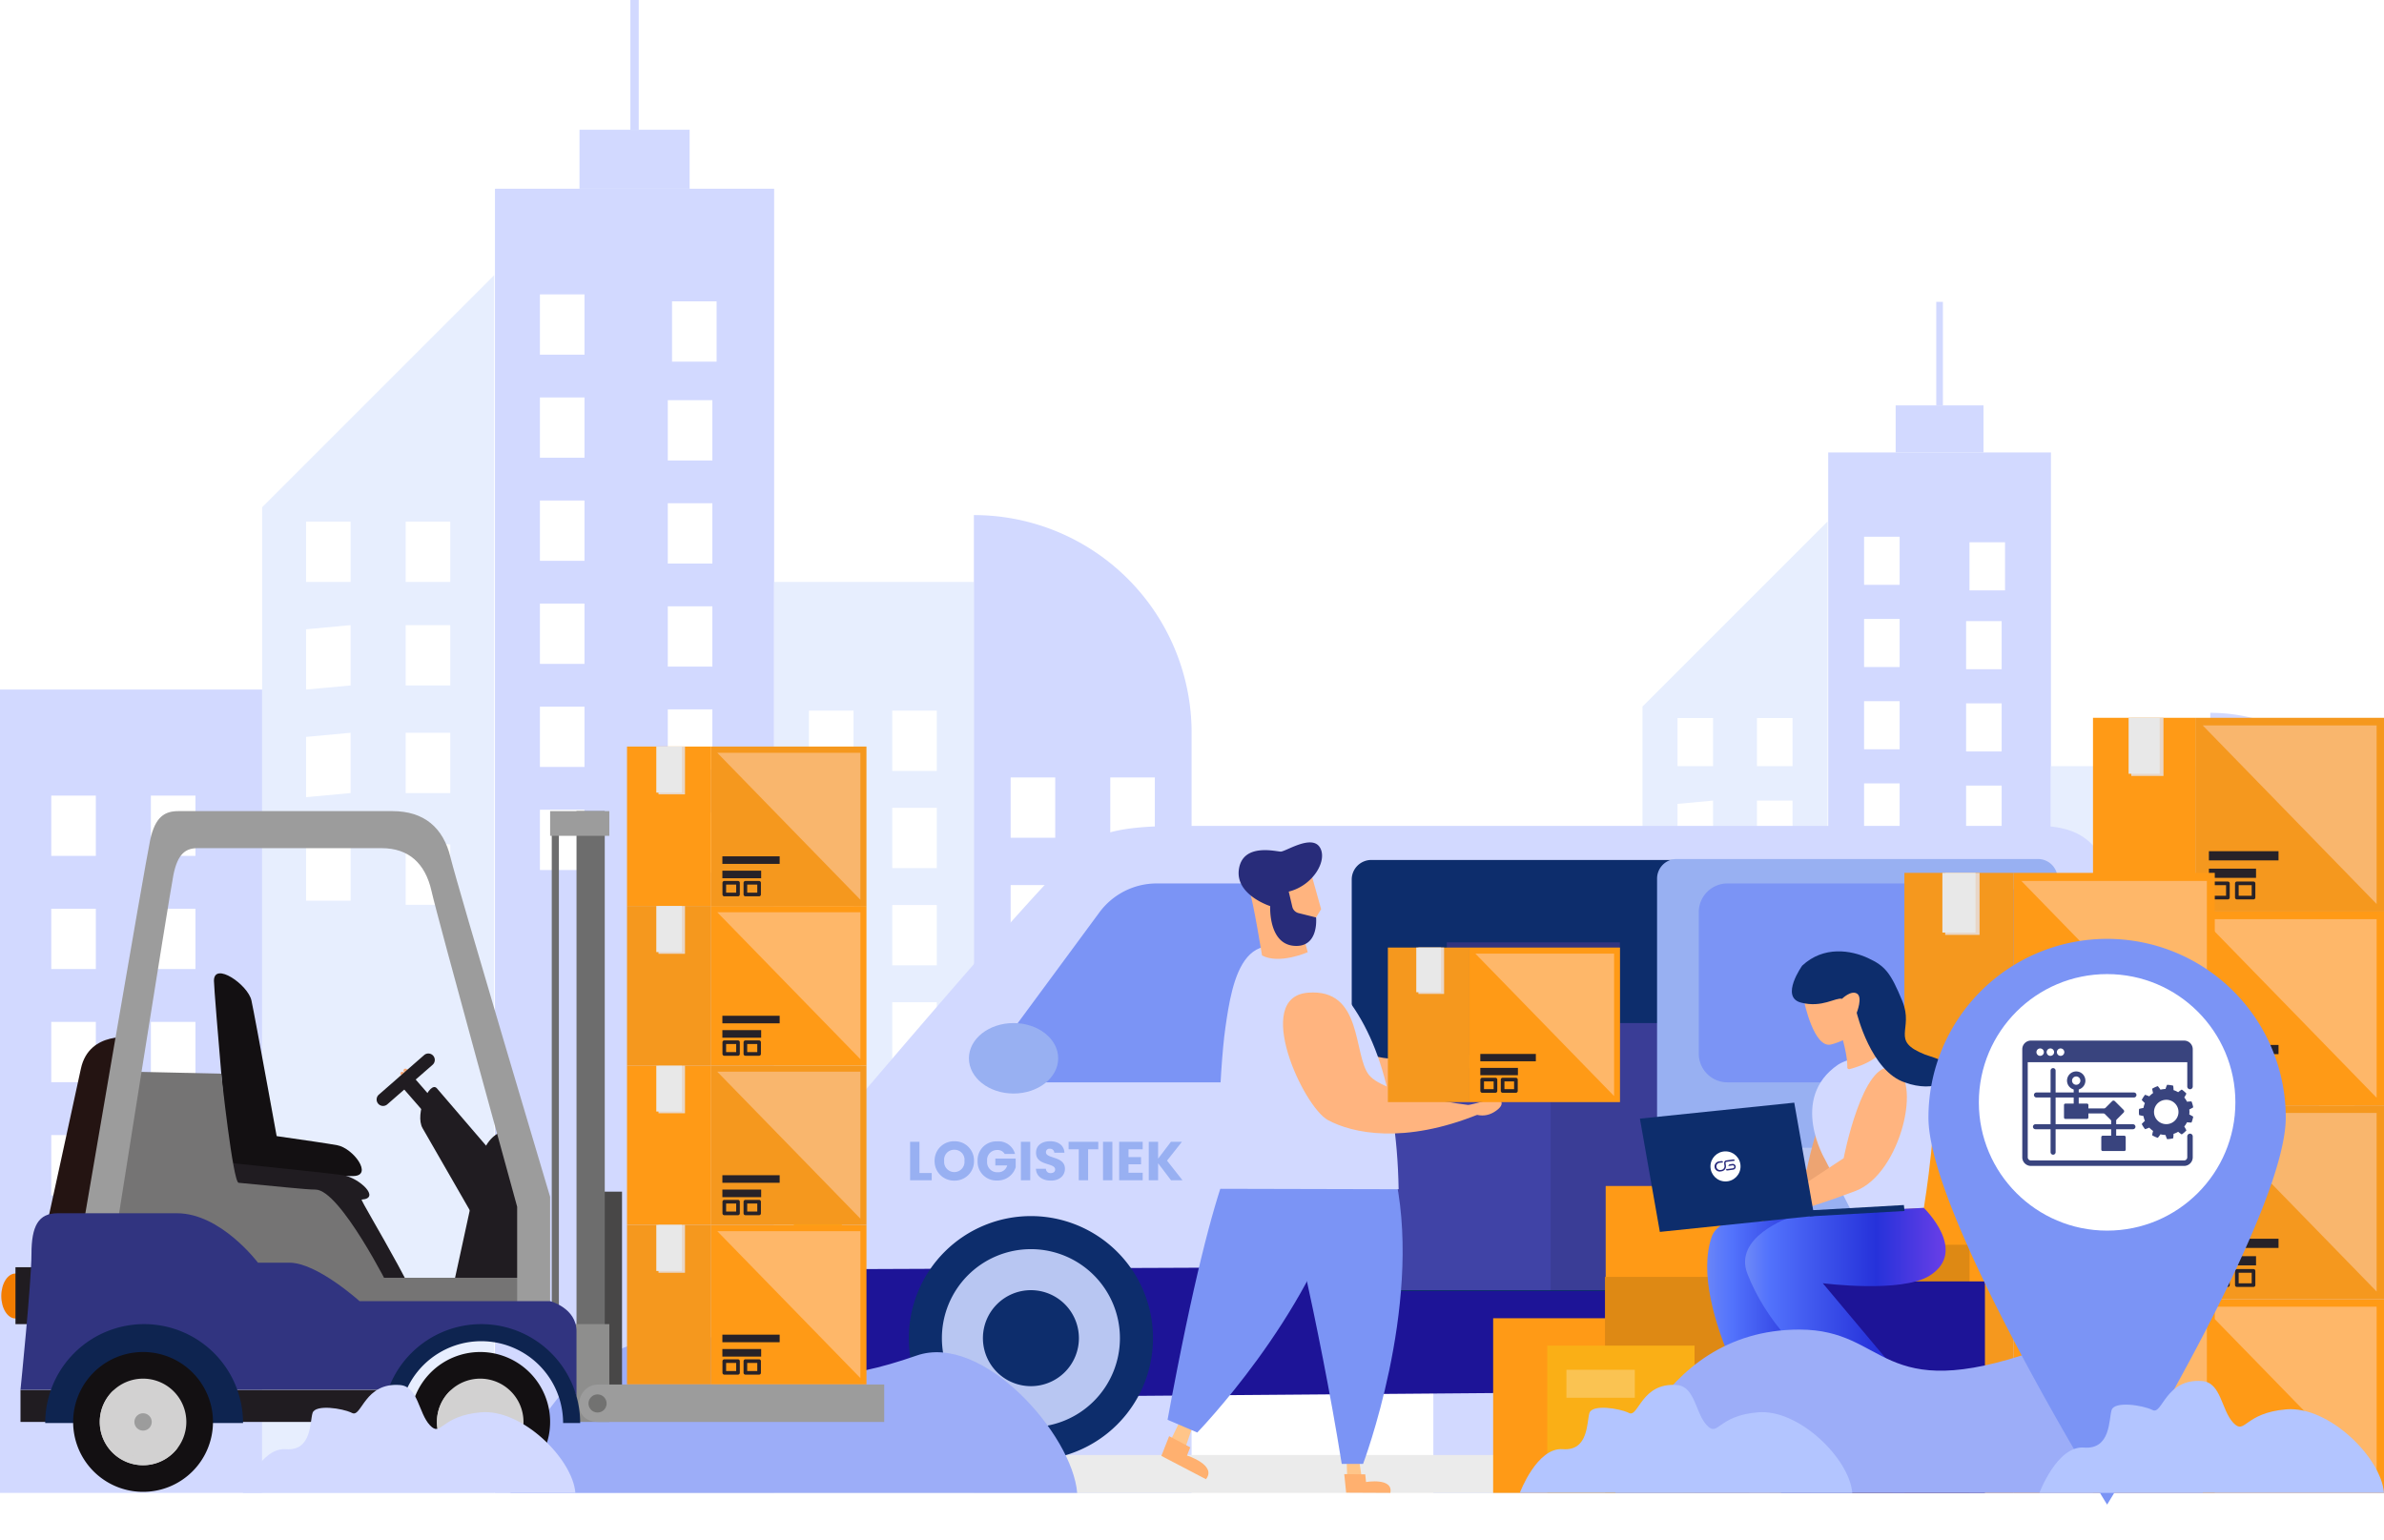 <svg xmlns="http://www.w3.org/2000/svg" xmlns:xlink="http://www.w3.org/1999/xlink" width="610" height="394" viewBox="0 0 610 394">
  <defs>
    <clipPath id="clip-path">
      <rect id="Rectangle_1034" data-name="Rectangle 1034" width="243.247" height="304.758" fill="none"/>
    </clipPath>
    <clipPath id="clip-path-2">
      <rect id="Rectangle_1034-2" data-name="Rectangle 1034" width="304.9" height="382.001" fill="none"/>
    </clipPath>
    <clipPath id="clip-path-3">
      <rect id="Rectangle_1131" data-name="Rectangle 1131" width="336.321" height="9.682" fill="#ebebeb"/>
    </clipPath>
    <clipPath id="clip-path-4">
      <rect id="Rectangle_981" data-name="Rectangle 981" width="337.264" height="162.308" fill="none"/>
    </clipPath>
    <linearGradient id="linear-gradient" x1="71.707" y1="-0.727" x2="72.328" y2="0.583" gradientUnits="objectBoundingBox">
      <stop offset="0" stop-color="#7b94f5"/>
      <stop offset="0.279" stop-color="#5272fc"/>
      <stop offset="0.727" stop-color="#2632da"/>
      <stop offset="1" stop-color="#0c008d"/>
    </linearGradient>
    <linearGradient id="linear-gradient-2" x1="104.361" y1="-0.899" x2="105.299" y2="0.533" xlink:href="#linear-gradient"/>
    <clipPath id="clip-path-5">
      <rect id="Rectangle_1091" data-name="Rectangle 1091" width="8.24" height="14.873" fill="none"/>
    </clipPath>
    <clipPath id="clip-path-6">
      <rect id="Rectangle_1093" data-name="Rectangle 1093" width="44.497" height="45.692" fill="none"/>
    </clipPath>
    <clipPath id="clip-path-7">
      <rect id="Rectangle_1101" data-name="Rectangle 1101" width="8.24" height="14.872" fill="none"/>
    </clipPath>
    <clipPath id="clip-path-9">
      <rect id="Rectangle_1111" data-name="Rectangle 1111" width="8.24" height="14.877" fill="none"/>
    </clipPath>
    <clipPath id="clip-path-10">
      <rect id="Rectangle_1113" data-name="Rectangle 1113" width="44.497" height="45.694" fill="none"/>
    </clipPath>
    <clipPath id="clip-path-12">
      <rect id="Rectangle_1123" data-name="Rectangle 1123" width="44.497" height="45.693" fill="none"/>
    </clipPath>
    <clipPath id="clip-path-13">
      <rect id="Rectangle_1101-2" data-name="Rectangle 1101" width="8.788" height="15.862" fill="none"/>
    </clipPath>
    <clipPath id="clip-path-14">
      <rect id="Rectangle_1103-2" data-name="Rectangle 1103" width="47.46" height="48.734" fill="none"/>
    </clipPath>
    <clipPath id="clip-path-15">
      <rect id="Rectangle_1111-2" data-name="Rectangle 1111" width="8.788" height="15.867" fill="none"/>
    </clipPath>
    <clipPath id="clip-path-16">
      <rect id="Rectangle_1113-2" data-name="Rectangle 1113" width="47.46" height="48.736" fill="none"/>
    </clipPath>
    <clipPath id="clip-path-19">
      <rect id="Rectangle_987" data-name="Rectangle 987" width="93.093" height="78.526" fill="none"/>
    </clipPath>
    <clipPath id="clip-path-20">
      <rect id="Rectangle_987-2" data-name="Rectangle 987" width="65.515" height="55.264" fill="none"/>
    </clipPath>
    <clipPath id="clip-path-21">
      <rect id="Rectangle_1087" data-name="Rectangle 1087" width="20.025" height="19.283" fill="none"/>
    </clipPath>
    <clipPath id="clip-path-22">
      <rect id="Rectangle_1088" data-name="Rectangle 1088" width="20.026" height="19.283" transform="translate(0)" fill="none"/>
    </clipPath>
    <clipPath id="clip-path-23">
      <rect id="Rectangle_1091-2" data-name="Rectangle 1091" width="6.78" height="12.239" transform="translate(0)" fill="none"/>
    </clipPath>
    <clipPath id="clip-path-24">
      <rect id="Rectangle_1093-2" data-name="Rectangle 1093" width="36.616" height="37.599" fill="none"/>
    </clipPath>
    <clipPath id="clip-path-25">
      <rect id="Rectangle_1101-3" data-name="Rectangle 1101" width="6.78" height="12.238" transform="translate(0)" fill="none"/>
    </clipPath>
    <clipPath id="clip-path-27">
      <rect id="Rectangle_1111-3" data-name="Rectangle 1111" width="6.78" height="12.242" transform="translate(0)" fill="none"/>
    </clipPath>
    <clipPath id="clip-path-28">
      <rect id="Rectangle_1113-3" data-name="Rectangle 1113" width="36.616" height="37.601" fill="none"/>
    </clipPath>
    <clipPath id="clip-path-30">
      <rect id="Rectangle_1123-3" data-name="Rectangle 1123" width="36.616" height="37.6" fill="none"/>
    </clipPath>
    <clipPath id="clip-path-31">
      <rect id="Rectangle_1111-4" data-name="Rectangle 1111" width="6.572" height="11.866" fill="none"/>
    </clipPath>
    <clipPath id="clip-path-32">
      <rect id="Rectangle_1113-4" data-name="Rectangle 1113" width="35.491" height="36.446" fill="none"/>
    </clipPath>
    <linearGradient id="linear-gradient-3" x1="0" y1="0.5" x2="1" y2="0.5" xlink:href="#linear-gradient"/>
    <linearGradient id="linear-gradient-4" y1="0.5" x2="1.369" y2="0.5" gradientUnits="objectBoundingBox">
      <stop offset="0" stop-color="#7b94f5"/>
      <stop offset="0.112" stop-color="#5272fc"/>
      <stop offset="0.443" stop-color="#2632da"/>
      <stop offset="1" stop-color="#d552fc"/>
    </linearGradient>
    <filter id="Path_1051" x="484.439" y="231.238" width="109.428" height="162.762" filterUnits="userSpaceOnUse">
      <feOffset dy="3" input="SourceAlpha"/>
      <feGaussianBlur stdDeviation="3" result="blur"/>
      <feFlood flood-opacity="0.161"/>
      <feComposite operator="in" in2="blur"/>
      <feComposite in="SourceGraphic"/>
    </filter>
  </defs>
  <g id="LOGISTIEK_-_Algemeen" data-name="LOGISTIEK - Algemeen" transform="translate(-960 -2323)">
    <g id="Group_1848" data-name="Group 1848" transform="translate(1326.753 2400.242)">
      <g id="Group_1381" data-name="Group 1381" clip-path="url(#clip-path)">
        <path id="Path_3414" data-name="Path 3414" d="M134.813,340.4H87.454V139.185l47.359-47.359Z" transform="translate(-33.94 -35.637)" fill="#e7eefe"/>
        <rect id="Rectangle_988" data-name="Rectangle 988" width="9.097" height="12.308" transform="translate(62.477 106.491)" fill="#fff"/>
        <rect id="Rectangle_989" data-name="Rectangle 989" width="9.097" height="12.308" transform="translate(82.812 106.491)" fill="#fff"/>
        <path id="Path_3415" data-name="Path 3415" d="M111.2,220.868l-9.1.842V209.4l9.1-.842Z" transform="translate(-39.625 -80.941)" fill="#fff"/>
        <rect id="Rectangle_990" data-name="Rectangle 990" width="9.097" height="12.308" transform="translate(82.812 127.62)" fill="#fff"/>
        <path id="Path_3416" data-name="Path 3416" d="M111.2,256.773l-9.1.842V245.307l9.1-.842Z" transform="translate(-39.625 -94.875)" fill="#fff"/>
        <rect id="Rectangle_991" data-name="Rectangle 991" width="9.097" height="12.308" transform="translate(82.812 149.59)" fill="#fff"/>
        <rect id="Rectangle_992" data-name="Rectangle 992" width="9.097" height="12.308" transform="translate(62.477 171.56)" fill="#fff"/>
        <path id="Path_3417" data-name="Path 3417" d="M144.431,293.519h-9.1V280.369l9.1.843Z" transform="translate(-52.522 -108.809)" fill="#fff"/>
        <rect id="Rectangle_993" data-name="Rectangle 993" width="56.992" height="266.229" transform="translate(101.038 38.529)" fill="#d2d9ff"/>
        <rect id="Rectangle_994" data-name="Rectangle 994" width="22.475" height="12.04" transform="translate(118.296 26.489)" fill="#d2d9ff"/>
        <rect id="Rectangle_995" data-name="Rectangle 995" width="1.702" height="26.489" transform="translate(128.683)" fill="#d2d9ff"/>
        <rect id="Rectangle_996" data-name="Rectangle 996" width="9.097" height="12.308" transform="translate(110.217 60.096)" fill="#fff"/>
        <rect id="Rectangle_997" data-name="Rectangle 997" width="9.097" height="12.308" transform="translate(137.186 61.519)" fill="#fff"/>
        <rect id="Rectangle_998" data-name="Rectangle 998" width="9.097" height="12.308" transform="translate(110.217 81.137)" fill="#fff"/>
        <rect id="Rectangle_999" data-name="Rectangle 999" width="9.097" height="12.308" transform="translate(136.32 81.694)" fill="#fff"/>
        <rect id="Rectangle_1000" data-name="Rectangle 1000" width="9.097" height="12.308" transform="translate(110.217 102.177)" fill="#fff"/>
        <rect id="Rectangle_1001" data-name="Rectangle 1001" width="9.097" height="12.308" transform="translate(136.32 102.734)" fill="#fff"/>
        <rect id="Rectangle_1002" data-name="Rectangle 1002" width="9.097" height="12.308" transform="translate(110.217 123.218)" fill="#fff"/>
        <rect id="Rectangle_1003" data-name="Rectangle 1003" width="9.097" height="12.308" transform="translate(136.32 123.775)" fill="#fff"/>
        <rect id="Rectangle_1004" data-name="Rectangle 1004" width="9.097" height="12.308" transform="translate(110.217 144.259)" fill="#fff"/>
        <rect id="Rectangle_1005" data-name="Rectangle 1005" width="9.097" height="12.308" transform="translate(136.32 144.816)" fill="#fff"/>
        <rect id="Rectangle_1006" data-name="Rectangle 1006" width="9.097" height="12.308" transform="translate(110.217 165.299)" fill="#fff"/>
        <rect id="Rectangle_1007" data-name="Rectangle 1007" width="9.097" height="12.308" transform="translate(136.32 165.856)" fill="#fff"/>
        <rect id="Rectangle_1008" data-name="Rectangle 1008" width="40.773" height="185.959" transform="translate(158.029 118.799)" fill="#e7eefe"/>
        <rect id="Rectangle_1009" data-name="Rectangle 1009" width="9.097" height="12.308" transform="translate(165.132 145.066)" fill="#fff"/>
        <rect id="Rectangle_1010" data-name="Rectangle 1010" width="9.097" height="12.308" transform="translate(182.136 145.066)" fill="#fff"/>
        <rect id="Rectangle_1011" data-name="Rectangle 1011" width="9.097" height="12.308" transform="translate(165.132 164.91)" fill="#fff"/>
        <rect id="Rectangle_1012" data-name="Rectangle 1012" width="9.097" height="12.308" transform="translate(182.136 164.91)" fill="#fff"/>
        <rect id="Rectangle_1013" data-name="Rectangle 1013" width="9.097" height="12.308" transform="translate(165.132 184.755)" fill="#fff"/>
        <rect id="Rectangle_1014" data-name="Rectangle 1014" width="9.097" height="12.308" transform="translate(182.136 184.755)" fill="#fff"/>
        <rect id="Rectangle_1015" data-name="Rectangle 1015" width="9.097" height="12.308" transform="translate(165.132 204.599)" fill="#fff"/>
        <rect id="Rectangle_1016" data-name="Rectangle 1016" width="9.097" height="12.308" transform="translate(182.136 204.599)" fill="#fff"/>
        <path id="Path_3418" data-name="Path 3418" d="M369.335,371.45H324.889v-199.6a44.446,44.446,0,0,1,44.446,44.446Z" transform="translate(-126.087 -66.692)" fill="#d2d9ff"/>
        <rect id="Rectangle_1017" data-name="Rectangle 1017" width="9.097" height="12.308" transform="translate(206.309 158.711)" fill="#fff"/>
        <rect id="Rectangle_1018" data-name="Rectangle 1018" width="9.097" height="12.308" transform="translate(226.644 158.711)" fill="#fff"/>
        <rect id="Rectangle_1019" data-name="Rectangle 1019" width="9.097" height="12.308" transform="translate(206.309 180.682)" fill="#fff"/>
        <rect id="Rectangle_1020" data-name="Rectangle 1020" width="9.097" height="12.308" transform="translate(226.644 180.682)" fill="#fff"/>
        <rect id="Rectangle_1021" data-name="Rectangle 1021" width="9.097" height="12.308" transform="translate(206.309 202.652)" fill="#fff"/>
        <rect id="Rectangle_1022" data-name="Rectangle 1022" width="9.097" height="12.308" transform="translate(226.644 202.652)" fill="#fff"/>
        <rect id="Rectangle_1023" data-name="Rectangle 1023" width="9.097" height="12.308" transform="translate(206.309 224.622)" fill="#fff"/>
        <rect id="Rectangle_1024" data-name="Rectangle 1024" width="9.097" height="12.308" transform="translate(226.644 224.622)" fill="#fff"/>
        <rect id="Rectangle_1025" data-name="Rectangle 1025" width="53.513" height="163.988" transform="translate(0 140.77)" fill="#d2d9ff"/>
        <rect id="Rectangle_1026" data-name="Rectangle 1026" width="9.097" height="12.308" transform="translate(10.465 162.413)" fill="#fff"/>
        <rect id="Rectangle_1027" data-name="Rectangle 1027" width="9.097" height="12.308" transform="translate(30.8 162.413)" fill="#fff"/>
        <rect id="Rectangle_1028" data-name="Rectangle 1028" width="9.097" height="12.308" transform="translate(10.465 185.513)" fill="#fff"/>
        <rect id="Rectangle_1029" data-name="Rectangle 1029" width="9.097" height="12.308" transform="translate(30.8 185.513)" fill="#fff"/>
        <rect id="Rectangle_1030" data-name="Rectangle 1030" width="9.097" height="12.308" transform="translate(10.465 208.613)" fill="#fff"/>
        <rect id="Rectangle_1031" data-name="Rectangle 1031" width="9.097" height="12.308" transform="translate(30.8 208.613)" fill="#fff"/>
        <rect id="Rectangle_1032" data-name="Rectangle 1032" width="9.097" height="12.308" transform="translate(10.465 231.712)" fill="#fff"/>
        <rect id="Rectangle_1033" data-name="Rectangle 1033" width="9.097" height="12.308" transform="translate(30.8 231.712)" fill="#fff"/>
      </g>
    </g>
    <g id="Group_1531" data-name="Group 1531" transform="translate(960 2323)">
      <g id="Group_1381-2" data-name="Group 1381" clip-path="url(#clip-path-2)">
        <path id="Path_3414-2" data-name="Path 3414" d="M146.817,403.4H87.454V151.189l59.363-59.363Z" transform="translate(-20.377 -21.396)" fill="#e7eefe"/>
        <rect id="Rectangle_988-2" data-name="Rectangle 988" width="11.403" height="15.427" transform="translate(78.312 133.482)" fill="#fff"/>
        <rect id="Rectangle_989-2" data-name="Rectangle 989" width="11.403" height="15.427" transform="translate(103.801 133.482)" fill="#fff"/>
        <path id="Path_3415-2" data-name="Path 3415" d="M113.5,223.988l-11.4,1.055V209.616l11.4-1.055Z" transform="translate(-23.79 -48.595)" fill="#fff"/>
        <rect id="Rectangle_990-2" data-name="Rectangle 990" width="11.403" height="15.427" transform="translate(103.801 159.966)" fill="#fff"/>
        <path id="Path_3416-2" data-name="Path 3416" d="M113.5,259.892l-11.4,1.055V245.52l11.4-1.055Z" transform="translate(-23.79 -56.961)" fill="#fff"/>
        <rect id="Rectangle_991-2" data-name="Rectangle 991" width="11.403" height="15.427" transform="translate(103.801 187.504)" fill="#fff"/>
        <rect id="Rectangle_992-2" data-name="Rectangle 992" width="11.403" height="15.427" transform="translate(78.312 215.042)" fill="#fff"/>
        <path id="Path_3417-2" data-name="Path 3417" d="M146.737,296.852h-11.4V280.369l11.4,1.056Z" transform="translate(-31.533 -65.327)" fill="#fff"/>
        <rect id="Rectangle_993-2" data-name="Rectangle 993" width="71.437" height="333.706" transform="translate(126.647 48.295)" fill="#d2d9ff"/>
        <rect id="Rectangle_994-2" data-name="Rectangle 994" width="28.172" height="15.092" transform="translate(148.279 33.203)" fill="#d2d9ff"/>
        <rect id="Rectangle_995-2" data-name="Rectangle 995" width="2.134" height="33.203" transform="translate(161.298)" fill="#d2d9ff"/>
        <rect id="Rectangle_996-2" data-name="Rectangle 996" width="11.403" height="15.427" transform="translate(138.152 75.328)" fill="#fff"/>
        <rect id="Rectangle_997-2" data-name="Rectangle 997" width="11.403" height="15.427" transform="translate(171.956 77.111)" fill="#fff"/>
        <rect id="Rectangle_998-2" data-name="Rectangle 998" width="11.403" height="15.427" transform="translate(138.152 101.702)" fill="#fff"/>
        <rect id="Rectangle_999-2" data-name="Rectangle 999" width="11.403" height="15.427" transform="translate(170.871 102.4)" fill="#fff"/>
        <rect id="Rectangle_1000-2" data-name="Rectangle 1000" width="11.403" height="15.427" transform="translate(138.152 128.075)" fill="#fff"/>
        <rect id="Rectangle_1001-2" data-name="Rectangle 1001" width="11.403" height="15.427" transform="translate(170.871 128.773)" fill="#fff"/>
        <rect id="Rectangle_1002-2" data-name="Rectangle 1002" width="11.403" height="15.427" transform="translate(138.152 154.448)" fill="#fff"/>
        <rect id="Rectangle_1003-2" data-name="Rectangle 1003" width="11.403" height="15.427" transform="translate(170.871 155.146)" fill="#fff"/>
        <rect id="Rectangle_1004-2" data-name="Rectangle 1004" width="11.403" height="15.427" transform="translate(138.152 180.822)" fill="#fff"/>
        <rect id="Rectangle_1005-2" data-name="Rectangle 1005" width="11.403" height="15.427" transform="translate(170.871 181.52)" fill="#fff"/>
        <rect id="Rectangle_1006-2" data-name="Rectangle 1006" width="11.403" height="15.427" transform="translate(138.152 207.195)" fill="#fff"/>
        <rect id="Rectangle_1007-2" data-name="Rectangle 1007" width="11.403" height="15.427" transform="translate(170.871 207.893)" fill="#fff"/>
        <rect id="Rectangle_1008-2" data-name="Rectangle 1008" width="51.107" height="233.091" transform="translate(198.083 148.91)" fill="#e7eefe"/>
        <rect id="Rectangle_1009-2" data-name="Rectangle 1009" width="11.403" height="15.427" transform="translate(206.985 181.834)" fill="#fff"/>
        <rect id="Rectangle_1010-2" data-name="Rectangle 1010" width="11.403" height="15.427" transform="translate(228.3 181.834)" fill="#fff"/>
        <rect id="Rectangle_1011-2" data-name="Rectangle 1011" width="11.403" height="15.427" transform="translate(206.985 206.707)" fill="#fff"/>
        <rect id="Rectangle_1012-2" data-name="Rectangle 1012" width="11.403" height="15.427" transform="translate(228.3 206.707)" fill="#fff"/>
        <rect id="Rectangle_1013-2" data-name="Rectangle 1013" width="11.403" height="15.427" transform="translate(206.985 231.582)" fill="#fff"/>
        <rect id="Rectangle_1014-2" data-name="Rectangle 1014" width="11.403" height="15.427" transform="translate(228.3 231.582)" fill="#fff"/>
        <rect id="Rectangle_1015-2" data-name="Rectangle 1015" width="11.403" height="15.427" transform="translate(206.985 256.456)" fill="#fff"/>
        <rect id="Rectangle_1016-2" data-name="Rectangle 1016" width="11.403" height="15.427" transform="translate(228.3 256.456)" fill="#fff"/>
        <path id="Path_3418-2" data-name="Path 3418" d="M380.6,422.041H324.889v-250.2A55.711,55.711,0,0,1,380.6,227.557Z" transform="translate(-75.7 -40.041)" fill="#d2d9ff"/>
        <rect id="Rectangle_1017-2" data-name="Rectangle 1017" width="11.403" height="15.427" transform="translate(258.599 198.938)" fill="#fff"/>
        <rect id="Rectangle_1018-2" data-name="Rectangle 1018" width="11.403" height="15.427" transform="translate(284.088 198.938)" fill="#fff"/>
        <rect id="Rectangle_1019-2" data-name="Rectangle 1019" width="11.403" height="15.427" transform="translate(258.599 226.477)" fill="#fff"/>
        <rect id="Rectangle_1020-2" data-name="Rectangle 1020" width="11.403" height="15.427" transform="translate(284.088 226.477)" fill="#fff"/>
        <rect id="Rectangle_1021-2" data-name="Rectangle 1021" width="11.403" height="15.427" transform="translate(258.599 254.015)" fill="#fff"/>
        <rect id="Rectangle_1022-2" data-name="Rectangle 1022" width="11.403" height="15.427" transform="translate(284.088 254.015)" fill="#fff"/>
        <rect id="Rectangle_1023-2" data-name="Rectangle 1023" width="11.403" height="15.427" transform="translate(258.599 281.554)" fill="#fff"/>
        <rect id="Rectangle_1024-2" data-name="Rectangle 1024" width="11.403" height="15.427" transform="translate(284.088 281.554)" fill="#fff"/>
        <rect id="Rectangle_1025-2" data-name="Rectangle 1025" width="67.076" height="205.552" transform="translate(0 176.449)" fill="#d2d9ff"/>
        <rect id="Rectangle_1026-2" data-name="Rectangle 1026" width="11.403" height="15.427" transform="translate(13.117 203.577)" fill="#fff"/>
        <rect id="Rectangle_1027-2" data-name="Rectangle 1027" width="11.403" height="15.427" transform="translate(38.606 203.577)" fill="#fff"/>
        <rect id="Rectangle_1028-2" data-name="Rectangle 1028" width="11.403" height="15.427" transform="translate(13.117 232.532)" fill="#fff"/>
        <rect id="Rectangle_1029-2" data-name="Rectangle 1029" width="11.403" height="15.427" transform="translate(38.606 232.532)" fill="#fff"/>
        <rect id="Rectangle_1030-2" data-name="Rectangle 1030" width="11.403" height="15.427" transform="translate(13.117 261.487)" fill="#fff"/>
        <rect id="Rectangle_1031-2" data-name="Rectangle 1031" width="11.403" height="15.427" transform="translate(38.606 261.487)" fill="#fff"/>
        <rect id="Rectangle_1032-2" data-name="Rectangle 1032" width="11.403" height="15.427" transform="translate(13.117 290.441)" fill="#fff"/>
        <rect id="Rectangle_1033-2" data-name="Rectangle 1033" width="11.403" height="15.427" transform="translate(38.606 290.441)" fill="#fff"/>
      </g>
    </g>
    <g id="Group_1522" data-name="Group 1522" transform="translate(1109.938 2695.317)">
      <g id="Group_1482" data-name="Group 1482" transform="translate(0 0)" clip-path="url(#clip-path-3)">
        <path id="Path_3524" data-name="Path 3524" d="M336.321,4.842c0,2.673-4.365,4.841-9.75,4.841H9.749C4.366,9.682,0,7.515,0,4.842S4.366,0,9.749,0H326.571c5.386,0,9.75,2.168,9.75,4.842" transform="translate(0 0)" fill="#ebebeb"/>
      </g>
    </g>
    <g id="Group_1377" data-name="Group 1377" transform="translate(1163.119 2534.343)">
      <g id="Group_1376" data-name="Group 1376" transform="translate(0 0)" clip-path="url(#clip-path-4)">
        <path id="Path_3399" data-name="Path 3399" d="M.032,110.519c.013,1.856.032,3.76.056,5.682,0,0,.672,22.733,2.8,26.269s325.1,1.53,326.093,1.159c4.885-1.821,7.239-29.75,7.239-29.75s1.043-79.059,1.043-90.439C337.267,7.526,332.28,0,318.36,0H99.1C86,0,78.067,1.179,73.488,5.532,58.714,19.444,12.508,74.635,1.505,87.277A5.931,5.931,0,0,0,.049,91.116c0,.416-.008.885-.013,1.4-.029,3.9-.057,10.567,0,18" transform="translate(-0.002 -0.001)" fill="#d2d9ff"/>
        <path id="Path_3400" data-name="Path 3400" d="M.016,869.673S-.265,896,1.5,898.5a12.554,12.554,0,0,0,8.405,3.651c3.5.48,30.966.256,30.966.256s283.4-2.114,288.107-2.562,6.555-3.491,6.716-7.846c0-.929.442-15.436.523-23.7Z" transform="translate(0 -756.213)" fill="#1d1497"/>
        <path id="Path_3401" data-name="Path 3401" d="M259.188,773.392a31.238,31.238,0,1,1-31.237,31.238,31.238,31.238,0,0,1,31.237-31.238" transform="translate(-198.526 -673.559)" fill="#0d2d6c"/>
        <path id="Path_3402" data-name="Path 3402" d="M316.272,838.936a22.777,22.777,0,1,1-22.777,22.777,22.777,22.777,0,0,1,22.777-22.777" transform="translate(-255.609 -730.643)" fill="#b8c6f2"/>
        <path id="Path_3403" data-name="Path 3403" d="M387.095,920.257a12.28,12.28,0,1,1-12.28,12.28,12.28,12.28,0,0,1,12.28-12.28" transform="translate(-326.432 -801.466)" fill="#0d2d6c"/>
        <path id="Path_3404" data-name="Path 3404" d="M2049.958,773.392a31.238,31.238,0,1,1-31.237,31.238,31.238,31.238,0,0,1,31.237-31.238" transform="translate(-1758.135 -673.559)" fill="#0d2d6c"/>
        <path id="Path_3405" data-name="Path 3405" d="M2107.042,838.936a22.777,22.777,0,1,1-22.777,22.777,22.777,22.777,0,0,1,22.777-22.777" transform="translate(-1815.219 -730.643)" fill="#b8c6f2"/>
        <path id="Path_3406" data-name="Path 3406" d="M2177.865,920.257a12.28,12.28,0,1,1-12.28,12.28,12.28,12.28,0,0,1,12.28-12.28" transform="translate(-1886.042 -801.466)" fill="#0d2d6c"/>
        <path id="Path_3407" data-name="Path 3407" d="M391.766,164.882h62.641a3.5,3.5,0,0,0,3.5-3.5V119.751a5.762,5.762,0,0,0-5.762-5.762h-21.6a18.235,18.235,0,0,0-14.675,7.411l-27.342,37.071a4.023,4.023,0,0,0,3.238,6.411" transform="translate(-337.685 -99.275)" fill="#7b94f5"/>
        <path id="Path_3408" data-name="Path 3408" d="M347.07,399.78c0,4.979,5.112,9.015,11.419,9.015s11.419-4.036,11.419-9.015-5.112-9.015-11.419-9.015S347.07,394.8,347.07,399.78" transform="translate(-302.269 -340.323)" fill="#98b0f2"/>
        <path id="Path_3409" data-name="Path 3409" d="M.032,734.727H3.31a9,9,0,1,0,0-18H.037c-.029,3.9-.057,10.567,0,18" transform="translate(-0.002 -624.209)" fill="#faaf16"/>
        <path id="Path_3410" data-name="Path 3410" d="M1203.324,177.782h-92.451a5.014,5.014,0,0,1-5.014-5.014V72.467a5.014,5.014,0,0,1,5.014-5.014h92.451a5.014,5.014,0,0,1,5.014,5.014v100.3a5.014,5.014,0,0,1-5.014,5.014" transform="translate(-963.11 -58.746)" fill="#0d2d6c"/>
        <rect id="Rectangle_977" data-name="Rectangle 977" width="44.286" height="89.001" transform="translate(167.084 29.789)" fill="#313480"/>
        <rect id="Rectangle_978" data-name="Rectangle 978" width="44.024" height="68.349" transform="translate(184.594 50.442)" fill="#3a3d96"/>
        <rect id="Rectangle_979" data-name="Rectangle 979" width="46.174" height="49.007" transform="translate(147.46 69.784)" fill="#4043a6"/>
        <path id="Path_3411" data-name="Path 3411" d="M1808.586,175.884h-92.451a5.014,5.014,0,0,1-5.014-5.014V70.569a5.014,5.014,0,0,1,5.014-5.014h92.451a5.014,5.014,0,0,1,5.014,5.014v100.3a5.015,5.015,0,0,1-5.014,5.014" transform="translate(-1490.242 -57.093)" fill="#98b0f2"/>
        <rect id="Rectangle_980" data-name="Rectangle 980" width="102.479" height="10.171" transform="translate(220.879 82.347)" fill="#b8c6f2"/>
        <path id="Path_3412" data-name="Path 3412" d="M1801.146,164.882h68.737a7.346,7.346,0,0,0,7.346-7.346v-36.2a7.346,7.346,0,0,0-7.346-7.346h-68.737a7.346,7.346,0,0,0-7.346,7.346v36.2a7.347,7.347,0,0,0,7.346,7.346" transform="translate(-1562.249 -99.275)" fill="#7b94f5"/>
      </g>
    </g>
    <g id="Group_664" data-name="Group 664" transform="translate(1257.16 2536.064)">
      <g id="Group_494" data-name="Group 494" transform="translate(0 78.063)">
        <g id="Group_493" data-name="Group 493" transform="translate(0 71.49)">
          <path id="Path_847" data-name="Path 847" d="M911.05,670.018l-2.6,7.629-3.742-2.233,3.2-6.664Z" transform="translate(-902.673 -668.75)" fill="#ffc589"/>
          <path id="Path_848" data-name="Path 848" d="M894.7,684.67l5.4,2.857-.821,2.089s7.712,2.465,4.842,6.064l-11.411-5.963Z" transform="translate(-892.71 -679.794)" fill="#ffb06f"/>
        </g>
        <path id="Path_849" data-name="Path 849" d="M799.037,435.32s-6.511.269-19.747,72.172l7.6,3.255s28.58-29.364,37.6-61.634Z" transform="translate(-777.703 -435.32)" fill="url(#linear-gradient)"/>
      </g>
      <g id="Group_495" data-name="Group 495" transform="translate(38.333 78.063) rotate(-112)">
        <path id="Path_850" data-name="Path 850" d="M1.615,45.537l2.661-1.706S10.466,22.908,16.4,19.68c5.755-3.133,22.124,2.413,23.441-11.727S11.333,1.718,6.87,7.319-2.66,25.447,1.615,45.537Z" transform="translate(0 0)" fill="#ffb47f"/>
        <path id="Path_851" data-name="Path 851" d="M2.507,0S-1.239,2.952.427,7.182s3.794,1.632,3.427-.273a54.563,54.563,0,0,1-.521-5.828Z" transform="translate(1.063 42.389)" fill="#ffb47f"/>
      </g>
      <g id="Group_496" data-name="Group 496" transform="translate(46.802 158.75)">
        <path id="Path_852" data-name="Path 852" d="M767.251,698.78l1.047,7-3.822-.233-.187-6.5Z" transform="translate(-763.72 -698.78)" fill="#ffc589"/>
        <path id="Path_853" data-name="Path 853" d="M740.527,716.39l5.366.052.2,1.96s7.016-1.185,6.226,2.781l-11.313-.055Z" transform="translate(-740.527 -710.997)" fill="#ffb06f"/>
      </g>
      <g id="Group_497" data-name="Group 497" transform="translate(31.153 88.219)">
        <path id="Path_854" data-name="Path 854" d="M730.462,468.48s9.1,36.393,15,73.306h5.457s15.019-39.642,8.477-72.5Z" transform="translate(-730.462 -468.48)" fill="url(#linear-gradient-2)"/>
      </g>
      <path id="Path_856" data-name="Path 856" d="M733.82,337.371s.6-29.493,2.3-41.25,4.707-31.943,25.836-13.151c10.753,9.564,17.992,26.47,18.492,54.514Z" transform="translate(-719.735 -246.243)" fill="#d2d9ff"/>
      <path id="Path_857" data-name="Path 857" d="M823.846,208.12l3.384,12.1-4.435,7.243,1.007,3.758s-7.234,3.213-11.693.842c0,0-2.2-13.6-3.28-16.875Z" transform="translate(-786.35 -200.639)" fill="#ffb47f"/>
      <path id="Path_858" data-name="Path 858" d="M21.9,18.549s2.435,7.5-4.082,8.287-8.006-8.685-8.006-8.685S.346,17.226.01,10.489s8.3-6.306,9.524-6.539S16.263-2,19.053.743s.484,9.95-5.375,12.789l1.709,3.617a2.177,2.177,0,0,0,1.893,1.243Z" transform="matrix(0.978, 0.208, -0.208, 0.978, 22.027, -1)" fill="#282c7a"/>
      <g id="Group_498" data-name="Group 498" transform="matrix(-0.174, -0.985, 0.985, -0.174, 36.59, 81.576)">
        <path id="Path_859" data-name="Path 859" d="M1.616,45.537l2.661-1.706S10.466,22.908,16.4,19.68c5.755-3.133,22.124,2.413,23.441-11.727S11.333,1.718,6.871,7.319-2.66,25.444,1.616,45.537Z" transform="translate(0 0)" fill="#ffb47f"/>
        <path id="Path_860" data-name="Path 860" d="M2.507,0S-1.239,2.952.427,7.182s3.795,1.632,3.427-.273a54.543,54.543,0,0,1-.521-5.828Z" transform="translate(1.066 42.389)" fill="#ffb47f"/>
      </g>
    </g>
    <g id="Group_1517" data-name="Group 1517" transform="translate(1495.538 2506.673)">
      <rect id="Rectangle_1132" data-name="Rectangle 1132" width="26.179" height="49.58" transform="translate(0 0)" fill="#ff9a16"/>
      <g id="Group_1497" data-name="Group 1497" transform="translate(9.795 0.001)" style="mix-blend-mode: multiply;isolation: isolate">
        <g id="Group_1450" data-name="Group 1450" transform="translate(0)">
          <g id="Group_1449" data-name="Group 1449" transform="translate(0)" clip-path="url(#clip-path-5)">
            <rect id="Rectangle_1090" data-name="Rectangle 1090" width="8.239" height="14.873" transform="translate(0 0)" fill="#e8d6c7"/>
          </g>
        </g>
      </g>
      <rect id="Rectangle_1133" data-name="Rectangle 1133" width="48.285" height="49.58" transform="translate(26.177 0)" fill="#f5981e"/>
      <g id="Group_1498" data-name="Group 1498" transform="translate(28.071 1.945)" opacity="0.5" style="mix-blend-mode: soft-light;isolation: isolate">
        <g id="Group_1453" data-name="Group 1453" transform="translate(0)">
          <g id="Group_1452" data-name="Group 1452" clip-path="url(#clip-path-6)">
            <path id="Path_3510" data-name="Path 3510" d="M50.6,47.292V1.6H6.1Z" transform="translate(-6.098 -1.6)" fill="#fdd3bc"/>
          </g>
        </g>
      </g>
      <rect id="Rectangle_1134" data-name="Rectangle 1134" width="7.951" height="14.323" transform="translate(9.114 0)" fill="#e8e8e8"/>
      <rect id="Rectangle_1135" data-name="Rectangle 1135" width="17.814" height="2.349" transform="translate(29.658 34.136)" fill="#272228"/>
      <rect id="Rectangle_1136" data-name="Rectangle 1136" width="12.061" height="2.349" transform="translate(29.658 38.601)" fill="#272228"/>
      <rect id="Rectangle_1137" data-name="Rectangle 1137" width="4.265" height="3.636" transform="translate(30.252 42.365)" fill="none" stroke="#272228" stroke-linecap="round" stroke-linejoin="round" stroke-width="0.932"/>
      <rect id="Rectangle_1138" data-name="Rectangle 1138" width="4.267" height="3.636" transform="translate(36.809 42.365)" fill="none" stroke="#272228" stroke-linecap="round" stroke-linejoin="round" stroke-width="0.932"/>
      <rect id="Rectangle_1139" data-name="Rectangle 1139" width="26.179" height="49.579" transform="translate(0 99.164)" fill="#ff9a16"/>
      <g id="Group_1499" data-name="Group 1499" transform="translate(9.795 99.164)" style="mix-blend-mode: multiply;isolation: isolate">
        <g id="Group_1456" data-name="Group 1456" transform="translate(0)">
          <g id="Group_1455" data-name="Group 1455" transform="translate(0)" clip-path="url(#clip-path-7)">
            <rect id="Rectangle_1100" data-name="Rectangle 1100" width="8.239" height="14.872" transform="translate(0)" fill="#e8d6c7"/>
          </g>
        </g>
      </g>
      <rect id="Rectangle_1140" data-name="Rectangle 1140" width="48.285" height="49.579" transform="translate(26.177 99.164)" fill="#f5981e"/>
      <g id="Group_1500" data-name="Group 1500" transform="translate(28.071 101.109)" opacity="0.5" style="mix-blend-mode: soft-light;isolation: isolate">
        <g id="Group_1459" data-name="Group 1459" transform="translate(0)">
          <g id="Group_1458" data-name="Group 1458" clip-path="url(#clip-path-6)">
            <path id="Path_3511" data-name="Path 3511" d="M50.6,128.892V83.2H6.1Z" transform="translate(-6.098 -83.2)" fill="#fdd3bc"/>
          </g>
        </g>
      </g>
      <rect id="Rectangle_1141" data-name="Rectangle 1141" width="7.951" height="14.322" transform="translate(9.114 99.164)" fill="#e8e8e8"/>
      <rect id="Rectangle_1142" data-name="Rectangle 1142" width="17.814" height="2.349" transform="translate(29.658 133.299)" fill="#272228"/>
      <rect id="Rectangle_1143" data-name="Rectangle 1143" width="12.061" height="2.351" transform="translate(29.658 137.765)" fill="#272228"/>
      <rect id="Rectangle_1144" data-name="Rectangle 1144" width="4.265" height="3.634" transform="translate(30.252 141.53)" fill="none" stroke="#272228" stroke-linecap="round" stroke-linejoin="round" stroke-width="0.932"/>
      <rect id="Rectangle_1145" data-name="Rectangle 1145" width="4.267" height="3.634" transform="translate(36.809 141.53)" fill="none" stroke="#272228" stroke-linecap="round" stroke-linejoin="round" stroke-width="0.932"/>
      <rect id="Rectangle_1146" data-name="Rectangle 1146" width="26.179" height="49.584" transform="translate(0 49.58)" fill="#f5981e"/>
      <g id="Group_1501" data-name="Group 1501" transform="translate(9.795 49.58)" style="mix-blend-mode: multiply;isolation: isolate">
        <g id="Group_1462" data-name="Group 1462" transform="translate(0)">
          <g id="Group_1461" data-name="Group 1461" transform="translate(0)" clip-path="url(#clip-path-9)">
            <rect id="Rectangle_1110" data-name="Rectangle 1110" width="8.239" height="14.877" transform="translate(0)" fill="#e8d6c7"/>
          </g>
        </g>
      </g>
      <rect id="Rectangle_1147" data-name="Rectangle 1147" width="48.285" height="49.584" transform="translate(26.177 49.58)" fill="#ff9a16"/>
      <g id="Group_1502" data-name="Group 1502" transform="translate(28.071 51.527)" opacity="0.5" style="mix-blend-mode: soft-light;isolation: isolate">
        <g id="Group_1465" data-name="Group 1465" transform="translate(0)">
          <g id="Group_1464" data-name="Group 1464" clip-path="url(#clip-path-10)">
            <path id="Path_3512" data-name="Path 3512" d="M50.6,88.094V42.4H6.1Z" transform="translate(-6.098 -42.399)" fill="#fdd3bc"/>
          </g>
        </g>
      </g>
      <rect id="Rectangle_1148" data-name="Rectangle 1148" width="7.951" height="14.325" transform="translate(9.114 49.58)" fill="#e8e8e8"/>
      <rect id="Rectangle_1149" data-name="Rectangle 1149" width="17.814" height="2.351" transform="translate(29.658 83.713)" fill="#272228"/>
      <rect id="Rectangle_1150" data-name="Rectangle 1150" width="12.061" height="2.351" transform="translate(29.658 88.183)" fill="#272228"/>
      <rect id="Rectangle_1151" data-name="Rectangle 1151" width="4.265" height="3.641" transform="translate(30.252 91.943)" fill="none" stroke="#272228" stroke-linecap="round" stroke-linejoin="round" stroke-width="0.932"/>
      <rect id="Rectangle_1152" data-name="Rectangle 1152" width="4.267" height="3.641" transform="translate(36.809 91.943)" fill="none" stroke="#272228" stroke-linecap="round" stroke-linejoin="round" stroke-width="0.932"/>
      <rect id="Rectangle_1153" data-name="Rectangle 1153" width="26.179" height="49.584" transform="translate(0 148.743)" fill="#f5981e"/>
      <g id="Group_1503" data-name="Group 1503" transform="translate(9.795 148.744)" style="mix-blend-mode: multiply;isolation: isolate">
        <g id="Group_1468" data-name="Group 1468" transform="translate(0)">
          <g id="Group_1467" data-name="Group 1467" transform="translate(0)" clip-path="url(#clip-path-9)">
            <rect id="Rectangle_1120" data-name="Rectangle 1120" width="8.239" height="14.877" transform="translate(0 -0.001)" fill="#e8d6c7"/>
          </g>
        </g>
      </g>
      <rect id="Rectangle_1154" data-name="Rectangle 1154" width="48.285" height="49.584" transform="translate(26.177 148.743)" fill="#ff9a16"/>
      <g id="Group_1504" data-name="Group 1504" transform="translate(28.071 150.69)" opacity="0.5" style="mix-blend-mode: soft-light;isolation: isolate">
        <g id="Group_1471" data-name="Group 1471" transform="translate(0)">
          <g id="Group_1470" data-name="Group 1470" clip-path="url(#clip-path-12)">
            <path id="Path_3513" data-name="Path 3513" d="M50.6,169.693V124H6.1Z" transform="translate(-6.098 -123.999)" fill="#fdd3bc"/>
          </g>
        </g>
      </g>
      <rect id="Rectangle_1155" data-name="Rectangle 1155" width="7.951" height="14.324" transform="translate(9.114 148.746)" fill="#e8e8e8"/>
      <rect id="Rectangle_1156" data-name="Rectangle 1156" width="17.814" height="2.349" transform="translate(29.658 182.88)" fill="#272228"/>
      <rect id="Rectangle_1157" data-name="Rectangle 1157" width="12.061" height="2.351" transform="translate(29.658 187.344)" fill="#272228"/>
      <rect id="Rectangle_1158" data-name="Rectangle 1158" width="4.265" height="3.637" transform="translate(30.252 191.109)" fill="none" stroke="#272228" stroke-linecap="round" stroke-linejoin="round" stroke-width="0.932"/>
      <rect id="Rectangle_1159" data-name="Rectangle 1159" width="4.267" height="3.637" transform="translate(36.809 191.109)" fill="none" stroke="#272228" stroke-linecap="round" stroke-linejoin="round" stroke-width="0.932"/>
    </g>
    <g id="Group_1518" data-name="Group 1518" transform="translate(1447.28 2546.35)">
      <rect id="Rectangle_1139-2" data-name="Rectangle 1139" width="27.922" height="52.88" transform="translate(0 52.885)" fill="#ff9a16"/>
      <g id="Group_1499-2" data-name="Group 1499" transform="translate(10.447 52.885)" style="mix-blend-mode: multiply;isolation: isolate">
        <g id="Group_1456-2" data-name="Group 1456" transform="translate(0)">
          <g id="Group_1455-2" data-name="Group 1455" transform="translate(0)" clip-path="url(#clip-path-13)">
            <rect id="Rectangle_1100-2" data-name="Rectangle 1100" width="8.788" height="15.862" transform="translate(0)" fill="#e8d6c7"/>
          </g>
        </g>
      </g>
      <rect id="Rectangle_1140-2" data-name="Rectangle 1140" width="51.5" height="52.88" transform="translate(27.92 52.885)" fill="#f5981e"/>
      <g id="Group_1500-2" data-name="Group 1500" transform="translate(29.94 54.96)" opacity="0.5" style="mix-blend-mode: soft-light;isolation: isolate">
        <g id="Group_1459-2" data-name="Group 1459" transform="translate(0)">
          <g id="Group_1458-2" data-name="Group 1458" clip-path="url(#clip-path-14)">
            <path id="Path_3511-2" data-name="Path 3511" d="M53.558,131.934V83.2H6.1Z" transform="translate(-6.098 -83.2)" fill="#fdd3bc"/>
          </g>
        </g>
      </g>
      <rect id="Rectangle_1141-2" data-name="Rectangle 1141" width="8.481" height="15.275" transform="translate(9.721 52.885)" fill="#e8e8e8"/>
      <rect id="Rectangle_1142-2" data-name="Rectangle 1142" width="19" height="2.505" transform="translate(31.632 89.293)" fill="#272228"/>
      <rect id="Rectangle_1143-2" data-name="Rectangle 1143" width="12.864" height="2.508" transform="translate(31.632 94.056)" fill="#272228"/>
      <rect id="Rectangle_1144-2" data-name="Rectangle 1144" width="4.549" height="3.875" transform="translate(32.266 98.072)" fill="none" stroke="#272228" stroke-linecap="round" stroke-linejoin="round" stroke-width="0.932"/>
      <rect id="Rectangle_1145-2" data-name="Rectangle 1145" width="4.551" height="3.875" transform="translate(39.26 98.072)" fill="none" stroke="#272228" stroke-linecap="round" stroke-linejoin="round" stroke-width="0.932"/>
      <rect id="Rectangle_1146-2" data-name="Rectangle 1146" width="27.922" height="52.885" transform="translate(0 0)" fill="#f5981e"/>
      <g id="Group_1501-2" data-name="Group 1501" transform="translate(10.447 0)" style="mix-blend-mode: multiply;isolation: isolate">
        <g id="Group_1462-2" data-name="Group 1462" transform="translate(0)">
          <g id="Group_1461-2" data-name="Group 1461" transform="translate(0)" clip-path="url(#clip-path-15)">
            <rect id="Rectangle_1110-2" data-name="Rectangle 1110" width="8.788" height="15.867" transform="translate(0)" fill="#e8d6c7"/>
          </g>
        </g>
      </g>
      <rect id="Rectangle_1147-2" data-name="Rectangle 1147" width="51.5" height="52.885" transform="translate(27.92 0)" fill="#ff9a16"/>
      <g id="Group_1502-2" data-name="Group 1502" transform="translate(29.94 2.076)" opacity="0.5" style="mix-blend-mode: soft-light;isolation: isolate">
        <g id="Group_1465-2" data-name="Group 1465" transform="translate(0)">
          <g id="Group_1464-2" data-name="Group 1464" clip-path="url(#clip-path-16)">
            <path id="Path_3512-2" data-name="Path 3512" d="M53.558,91.136V42.4H6.1Z" transform="translate(-6.098 -42.399)" fill="#fdd3bc"/>
          </g>
        </g>
      </g>
      <rect id="Rectangle_1148-2" data-name="Rectangle 1148" width="8.481" height="15.279" transform="translate(9.721 0)" fill="#e8e8e8"/>
      <rect id="Rectangle_1149-2" data-name="Rectangle 1149" width="19" height="2.508" transform="translate(31.632 36.406)" fill="#272228"/>
      <rect id="Rectangle_1150-2" data-name="Rectangle 1150" width="12.864" height="2.508" transform="translate(31.632 41.173)" fill="#272228"/>
      <rect id="Rectangle_1151-2" data-name="Rectangle 1151" width="4.549" height="3.883" transform="translate(32.266 45.183)" fill="none" stroke="#272228" stroke-linecap="round" stroke-linejoin="round" stroke-width="0.932"/>
      <rect id="Rectangle_1152-2" data-name="Rectangle 1152" width="4.551" height="3.883" transform="translate(39.26 45.183)" fill="none" stroke="#272228" stroke-linecap="round" stroke-linejoin="round" stroke-width="0.932"/>
      <rect id="Rectangle_1153-2" data-name="Rectangle 1153" width="27.922" height="52.885" transform="translate(0 105.765)" fill="#f5981e"/>
      <g id="Group_1503-2" data-name="Group 1503" transform="translate(10.447 105.766)" style="mix-blend-mode: multiply;isolation: isolate">
        <g id="Group_1468-2" data-name="Group 1468" transform="translate(0)">
          <g id="Group_1467-2" data-name="Group 1467" transform="translate(0)" clip-path="url(#clip-path-15)">
            <rect id="Rectangle_1120-2" data-name="Rectangle 1120" width="8.788" height="15.867" transform="translate(0 -0.001)" fill="#e8d6c7"/>
          </g>
        </g>
      </g>
      <rect id="Rectangle_1154-2" data-name="Rectangle 1154" width="51.5" height="52.885" transform="translate(27.92 105.765)" fill="#ff9a16"/>
      <g id="Group_1504-2" data-name="Group 1504" transform="translate(29.94 107.841)" opacity="0.5" style="mix-blend-mode: soft-light;isolation: isolate">
        <g id="Group_1471-2" data-name="Group 1471" transform="translate(0)">
          <g id="Group_1470-2" data-name="Group 1470" clip-path="url(#clip-path-16)">
            <path id="Path_3513-2" data-name="Path 3513" d="M53.558,172.735V124H6.1Z" transform="translate(-6.098 -123.999)" fill="#fdd3bc"/>
          </g>
        </g>
      </g>
      <rect id="Rectangle_1155-2" data-name="Rectangle 1155" width="8.481" height="15.278" transform="translate(9.721 105.768)" fill="#e8e8e8"/>
      <rect id="Rectangle_1156-2" data-name="Rectangle 1156" width="19" height="2.505" transform="translate(31.632 142.175)" fill="#272228"/>
      <rect id="Rectangle_1157-2" data-name="Rectangle 1157" width="12.864" height="2.508" transform="translate(31.632 146.937)" fill="#272228"/>
      <rect id="Rectangle_1158-2" data-name="Rectangle 1158" width="4.549" height="3.879" transform="translate(32.266 150.952)" fill="none" stroke="#272228" stroke-linecap="round" stroke-linejoin="round" stroke-width="0.932"/>
      <rect id="Rectangle_1159-2" data-name="Rectangle 1159" width="4.551" height="3.879" transform="translate(39.26 150.952)" fill="none" stroke="#272228" stroke-linecap="round" stroke-linejoin="round" stroke-width="0.932"/>
    </g>
    <path id="Path_3526" data-name="Path 3526" d="M1988.266,1385.915h-145s9.074-40.313,45.4-40.313c22,0,19.385,18.861,58.511,5.18C1964.1,1344.866,1987.076,1371.028,1988.266,1385.915Z" transform="translate(-752.649 1319.085)" fill="#9cadf8"/>
    <g id="Group_1486" data-name="Group 1486" transform="translate(1370.85 2626.474)">
      <rect id="Rectangle_982" data-name="Rectangle 982" width="51.22" height="63.489" transform="translate(41.873 15.037)" fill="#de8914"/>
      <rect id="Rectangle_983" data-name="Rectangle 983" width="52.426" height="78.526" transform="translate(0 0)" fill="#ff9a16"/>
      <rect id="Rectangle_984" data-name="Rectangle 984" width="53.535" height="53.535" transform="translate(19.861 24.991)" fill="#faaf16"/>
      <rect id="Rectangle_985" data-name="Rectangle 985" width="24.849" height="10.176" transform="translate(41.595 33.768)" fill="#fac352"/>
      <rect id="Rectangle_986" data-name="Rectangle 986" width="10.847" height="10.847" transform="translate(28.587 57.225) rotate(-118.963)" fill="#ff9a16"/>
      <g id="Group_1379" data-name="Group 1379" transform="translate(0 0)">
        <g id="Group_1378" data-name="Group 1378" clip-path="url(#clip-path-19)">
          <path id="Path_3413" data-name="Path 3413" d="M359.854,366.1a6.229,6.229,0,1,0,6.229-6.229,6.229,6.229,0,0,0-6.229,6.229" transform="translate(-328.307 -310.785)" fill="#fac352"/>
        </g>
      </g>
    </g>
    <g id="Group_1485" data-name="Group 1485" transform="translate(1342.056 2649.735)">
      <rect id="Rectangle_982-2" data-name="Rectangle 982" width="36.047" height="44.682" transform="translate(0 10.583)" fill="#ff9a16"/>
      <rect id="Rectangle_983-2" data-name="Rectangle 983" width="36.895" height="55.264" transform="translate(28.62 0)" fill="#de8914"/>
      <rect id="Rectangle_984-2" data-name="Rectangle 984" width="37.676" height="37.676" transform="translate(13.861 17.588)" fill="#faaf16"/>
      <rect id="Rectangle_985-2" data-name="Rectangle 985" width="17.488" height="7.161" transform="translate(18.754 23.765)" fill="#fac352"/>
      <rect id="Rectangle_986-2" data-name="Rectangle 986" width="7.634" height="7.634" transform="matrix(0.484, -0.875, 0.875, 0.484, 38.718, 36.576)" fill="#ff9a16"/>
      <g id="Group_1379-2" data-name="Group 1379" transform="translate(0 0)">
        <g id="Group_1378-2" data-name="Group 1378" clip-path="url(#clip-path-20)">
          <path id="Path_3413-2" data-name="Path 3413" d="M368.622,364.259a4.384,4.384,0,1,1-4.384-4.384,4.384,4.384,0,0,1,4.384,4.384" transform="translate(-325.308 -325.327)" fill="#fac352"/>
        </g>
      </g>
    </g>
    <g id="Group_1476" data-name="Group 1476" transform="translate(960.328 2514.031)">
      <g id="Group_1834" data-name="Group 1834">
        <rect id="Rectangle_1079" data-name="Rectangle 1079" width="7.228" height="51.4" transform="translate(151.602 113.892)" fill="#484747"/>
        <rect id="Rectangle_1080" data-name="Rectangle 1080" width="7.225" height="131.92" transform="translate(147.187 16.52)" fill="#6d6d6d"/>
        <rect id="Rectangle_1081" data-name="Rectangle 1081" width="1.822" height="129.464" transform="translate(140.854 18.976)" fill="#6d6d6d"/>
        <rect id="Rectangle_1082" data-name="Rectangle 1082" width="9.569" height="25.025" transform="translate(146.014 147.791)" fill="#8e8e8d"/>
        <g id="Group_1474" data-name="Group 1474">
          <g id="Group_1835" data-name="Group 1835">
            <path id="Path_3488" data-name="Path 3488" d="M4.941,163.248c-5.963,0-7.185,9.569,0,9.569H78.092v-9.569Z" transform="translate(147.826 0)" fill="#9c9c9c"/>
            <rect id="Rectangle_1083" data-name="Rectangle 1083" width="15.149" height="6.321" transform="translate(140.434 16.52)" fill="#9c9c9c"/>
            <path id="Path_3489" data-name="Path 3489" d="M218.66,140.593c0,3.179,1.625,5.753,3.629,5.753s3.629-2.574,3.629-5.753-1.623-5.753-3.629-5.753-3.629,2.578-3.629,5.753" transform="translate(-218.66 0)" fill="#f27c00"/>
            <rect id="Rectangle_1084" data-name="Rectangle 1084" width="6.556" height="14.557" transform="translate(3.629 133.234)" fill="#201c21"/>
            <path id="Path_3490" data-name="Path 3490" d="M99.482,105.881c2.107-9.832,10.969-8.1,10.969-8.1l1.947,44.077-22.046,5.933s7.008-32,9.13-41.91" transform="translate(23.168 0)" fill="#201c21"/>
            <path id="Path_3491" data-name="Path 3491" d="M99.379,97.663c-2.091-3.617,1.827-12.347,3.667-10.2s15.668,18.26,15.668,18.26l-2.379,21.423S101.464,101.28,99.379,97.663" transform="translate(8.423 0)" fill="#201c21"/>
            <path id="Path_3492" data-name="Path 3492" d="M163.579,64.983c-.9-4.078-9.6-10.05-9.6-5.042,0,2.827,4.338,52.36,4.338,52.36l13.183-4.543s-7.016-38.7-7.923-42.775" transform="translate(-99.565 0)" fill="#131012"/>
            <path id="Path_3493" data-name="Path 3493" d="M161.145,102.014c4.1.773,9.2,7.716,4.194,7.88-2.824.092-31.665-.481-31.665-.481l.268-11.374s23.1,3.2,27.2,3.975" transform="translate(-75.173 0)" fill="#131012"/>
            <path id="Path_3494" data-name="Path 3494" d="M173.69,109.689c4.123.665,9.734,5.935,4.734,6.227-.6.037,20,33.111,15.444,33.277-16.719.616-76.266-31.082-76.266-31.082l.233-14.328s51.733,5.24,55.855,5.906" transform="translate(-86.211 0)" fill="#201c21"/>
            <path id="Path_3495" data-name="Path 3495" d="M200.3,154.162H126.466l8.1-70.955,22.574.5s2.983,27.779,4.436,27.915c10.045.932,17.184,1.741,19.676,1.741,6.322,0,19.05,25.461,19.05,25.461Z" transform="translate(-100.851 0)" fill="#757474"/>
            <rect id="Rectangle_1085" data-name="Rectangle 1085" width="73.835" height="11.864" transform="translate(63.176 135.927)" fill="#757474"/>
            <path id="Path_3496" data-name="Path 3496" d="M201.333,82.428c2.107-9.836,13.345-7.962,13.345-7.962l-7.728,49.871H192.2s7.008-32,9.131-41.909" transform="translate(-180.962 0)" fill="#241412"/>
            <path id="Path_3497" data-name="Path 3497" d="M109.152,32.888c-1.107,5.575-15.233,94.984-15.233,94.984l-8.434-1.78S101.92,29.925,103.208,23.931s3.742-7.411,7.211-7.411h54.788c8.079,0,12.995,4.212,14.84,11.809s25.5,86.879,25.5,86.879v29.149l-8.436.492v-27.1S176.784,44.043,175.2,36.979,169.384,26,162.442,26H115.349c-2.981,0-5.089,1.317-6.2,6.888" transform="translate(-65.114 0)" fill="#9c9c9c"/>
            <rect id="Rectangle_1086" data-name="Rectangle 1086" width="95.177" height="8.208" transform="translate(4.916 164.609)" fill="#201c21"/>
            <path id="Path_3498" data-name="Path 3498" d="M88.218,119.42h30.555c11.239,0,20.72,12.651,20.72,12.651h8.079c7.024,0,17.91,9.839,17.91,9.839h48.769S221,143.652,221,149.625v16.65s-5.7-16.65-24.64-15.948S173.91,164.55,173.91,164.55H78.734s2.808-27.569,2.808-34.711S83.3,119.42,88.218,119.42" transform="translate(-73.818 0)" fill="#313480"/>
            <path id="Path_3499" data-name="Path 3499" d="M85.485,172.816a17.89,17.89,0,1,0,17.892-17.889,17.892,17.892,0,0,0-17.892,17.889" transform="translate(19.167 0)" fill="#131012"/>
            <path id="Path_3500" data-name="Path 3500" d="M92.3,172.816a11.075,11.075,0,1,0,11.075-11.075A11.076,11.076,0,0,0,92.3,172.816" transform="translate(19.17 0)" fill="#d2d1d1"/>
            <path id="Path_3501" data-name="Path 3501" d="M101.16,172.816a2.214,2.214,0,1,0,2.215-2.213,2.214,2.214,0,0,0-2.215,2.213" transform="translate(19.169 0)" fill="#9c9c9c"/>
            <g id="Group_1445" data-name="Group 1445" transform="translate(111.469 164.609)" style="mix-blend-mode: multiply;isolation: isolate">
              <g id="Group_1444" data-name="Group 1444" transform="translate(0)">
                <g id="Group_1443" data-name="Group 1443" clip-path="url(#clip-path-21)">
                  <path id="Path_3502" data-name="Path 3502" d="M98.08,164.609a11.062,11.062,0,0,0,16.369,14.712A11.065,11.065,0,1,1,98.08,164.609" transform="translate(-94.424 -164.609)" fill="#d2d1d1"/>
                </g>
              </g>
            </g>
            <path id="Path_3503" data-name="Path 3503" d="M103.1,147.791a25.31,25.31,0,0,1,25.31,25.309h-4.366a20.942,20.942,0,1,0-41.884,0H77.794A25.31,25.31,0,0,1,103.1,147.791" transform="translate(19.712 0)" fill="#0e2450"/>
            <path id="Path_3504" data-name="Path 3504" d="M189.367,147.791A25.312,25.312,0,0,1,214.678,173.1h-50.62a25.31,25.31,0,0,1,25.309-25.309" transform="translate(-152.818 0)" fill="#0e2450"/>
            <path id="Path_3505" data-name="Path 3505" d="M171.75,172.816a17.89,17.89,0,1,0,17.891-17.889,17.891,17.891,0,0,0-17.891,17.889" transform="translate(-153.363 0)" fill="#131012"/>
            <path id="Path_3506" data-name="Path 3506" d="M178.567,172.816a11.075,11.075,0,1,0,11.076-11.075,11.077,11.077,0,0,0-11.076,11.075" transform="translate(-153.366 0)" fill="#d2d1d1"/>
            <path id="Path_3507" data-name="Path 3507" d="M187.425,172.816a2.215,2.215,0,1,0,2.215-2.213,2.214,2.214,0,0,0-2.215,2.213" transform="translate(-153.362 0)" fill="#9c9c9c"/>
            <g id="Group_1448" data-name="Group 1448" transform="translate(25.201 164.609)" style="mix-blend-mode: multiply;isolation: isolate">
              <g id="Group_1447" data-name="Group 1447" transform="translate(0)">
                <g id="Group_1446" data-name="Group 1446" transform="translate(0)" clip-path="url(#clip-path-22)">
                  <path id="Path_3508" data-name="Path 3508" d="M184.35,164.609a11.061,11.061,0,0,0,16.367,14.712,11.065,11.065,0,1,1-16.367-14.712" transform="translate(-180.692 -164.609)" fill="#d2d1d1"/>
                </g>
              </g>
            </g>
            <path id="Path_3509" data-name="Path 3509" d="M71.035,168.091a2.313,2.313,0,1,0,2.311-2.311,2.312,2.312,0,0,0-2.311,2.311" transform="translate(79.223 0)" fill="#727271"/>
            <rect id="Rectangle_1089" data-name="Rectangle 1089" width="21.542" height="40.799" transform="translate(160.104 -0.001)" fill="#ff9a16"/>
            <g id="Group_1451" data-name="Group 1451" transform="translate(168.164)" style="mix-blend-mode: multiply;isolation: isolate">
              <g id="Group_1450-2" data-name="Group 1450" transform="translate(0)">
                <g id="Group_1449-2" data-name="Group 1449" transform="translate(0)" clip-path="url(#clip-path-23)">
                  <rect id="Rectangle_1090-2" data-name="Rectangle 1090" width="6.78" height="12.239" transform="translate(0 0)" fill="#e8d6c7"/>
                </g>
              </g>
            </g>
            <rect id="Rectangle_1092" data-name="Rectangle 1092" width="39.733" height="40.799" transform="translate(181.645 -0.001)" fill="#f5981e"/>
            <g id="Group_1454" data-name="Group 1454" transform="translate(183.203 1.6)" opacity="0.5" style="mix-blend-mode: soft-light;isolation: isolate">
              <g id="Group_1453-2" data-name="Group 1453" transform="translate(0)">
                <g id="Group_1452-2" data-name="Group 1452" clip-path="url(#clip-path-24)">
                  <path id="Path_3510-2" data-name="Path 3510" d="M42.715,39.2V1.6H6.1Z" transform="translate(-6.098 -1.6)" fill="#fdd3bc"/>
                </g>
              </g>
            </g>
            <rect id="Rectangle_1094" data-name="Rectangle 1094" width="6.543" height="11.786" transform="translate(167.604 -0.001)" fill="#e8e8e8"/>
            <rect id="Rectangle_1095" data-name="Rectangle 1095" width="14.659" height="1.933" transform="translate(184.509 28.089)" fill="#272228"/>
            <rect id="Rectangle_1096" data-name="Rectangle 1096" width="9.925" height="1.933" transform="translate(184.509 31.764)" fill="#272228"/>
            <rect id="Rectangle_1097" data-name="Rectangle 1097" width="3.51" height="2.992" transform="translate(184.998 34.86)" fill="none" stroke="#272228" stroke-linecap="round" stroke-linejoin="round" stroke-width="0.932"/>
            <rect id="Rectangle_1098" data-name="Rectangle 1098" width="3.511" height="2.992" transform="translate(190.394 34.86)" fill="none" stroke="#272228" stroke-linecap="round" stroke-linejoin="round" stroke-width="0.932"/>
            <rect id="Rectangle_1099" data-name="Rectangle 1099" width="21.542" height="40.798" transform="translate(160.104 81.6)" fill="#ff9a16"/>
            <g id="Group_1457" data-name="Group 1457" transform="translate(168.164 81.6)" style="mix-blend-mode: multiply;isolation: isolate">
              <g id="Group_1456-3" data-name="Group 1456" transform="translate(0)">
                <g id="Group_1455-3" data-name="Group 1455" transform="translate(0)" clip-path="url(#clip-path-25)">
                  <rect id="Rectangle_1100-3" data-name="Rectangle 1100" width="6.78" height="12.238" transform="translate(0)" fill="#e8d6c7"/>
                </g>
              </g>
            </g>
            <rect id="Rectangle_1102" data-name="Rectangle 1102" width="39.733" height="40.798" transform="translate(181.645 81.6)" fill="#f5981e"/>
            <g id="Group_1460" data-name="Group 1460" transform="translate(183.203 83.2)" opacity="0.5" style="mix-blend-mode: soft-light;isolation: isolate">
              <g id="Group_1459-3" data-name="Group 1459" transform="translate(0)">
                <g id="Group_1458-3" data-name="Group 1458" clip-path="url(#clip-path-24)">
                  <path id="Path_3511-3" data-name="Path 3511" d="M42.715,120.8V83.2H6.1Z" transform="translate(-6.098 -83.2)" fill="#fdd3bc"/>
                </g>
              </g>
            </g>
            <rect id="Rectangle_1104" data-name="Rectangle 1104" width="6.543" height="11.785" transform="translate(167.604 81.6)" fill="#e8e8e8"/>
            <rect id="Rectangle_1105" data-name="Rectangle 1105" width="14.659" height="1.933" transform="translate(184.509 109.689)" fill="#272228"/>
            <rect id="Rectangle_1106" data-name="Rectangle 1106" width="9.925" height="1.935" transform="translate(184.509 113.363)" fill="#272228"/>
            <rect id="Rectangle_1107" data-name="Rectangle 1107" width="3.51" height="2.99" transform="translate(184.998 116.462)" fill="none" stroke="#272228" stroke-linecap="round" stroke-linejoin="round" stroke-width="0.932"/>
            <rect id="Rectangle_1108" data-name="Rectangle 1108" width="3.511" height="2.99" transform="translate(190.394 116.462)" fill="none" stroke="#272228" stroke-linecap="round" stroke-linejoin="round" stroke-width="0.932"/>
            <rect id="Rectangle_1109" data-name="Rectangle 1109" width="21.542" height="40.802" transform="translate(160.104 40.798)" fill="#f5981e"/>
            <g id="Group_1463" data-name="Group 1463" transform="translate(168.164 40.798)" style="mix-blend-mode: multiply;isolation: isolate">
              <g id="Group_1462-3" data-name="Group 1462" transform="translate(0)">
                <g id="Group_1461-3" data-name="Group 1461" transform="translate(0)" clip-path="url(#clip-path-27)">
                  <rect id="Rectangle_1110-3" data-name="Rectangle 1110" width="6.78" height="12.242" transform="translate(0)" fill="#e8d6c7"/>
                </g>
              </g>
            </g>
            <rect id="Rectangle_1112" data-name="Rectangle 1112" width="39.733" height="40.802" transform="translate(181.645 40.798)" fill="#ff9a16"/>
            <g id="Group_1466" data-name="Group 1466" transform="translate(183.203 42.399)" opacity="0.5" style="mix-blend-mode: soft-light;isolation: isolate">
              <g id="Group_1465-3" data-name="Group 1465" transform="translate(0)">
                <g id="Group_1464-3" data-name="Group 1464" clip-path="url(#clip-path-28)">
                  <path id="Path_3512-3" data-name="Path 3512" d="M42.715,80V42.4H6.1Z" transform="translate(-6.098 -42.399)" fill="#fdd3bc"/>
                </g>
              </g>
            </g>
            <rect id="Rectangle_1114" data-name="Rectangle 1114" width="6.543" height="11.788" transform="translate(167.604 40.798)" fill="#e8e8e8"/>
            <rect id="Rectangle_1115" data-name="Rectangle 1115" width="14.659" height="1.935" transform="translate(184.509 68.886)" fill="#272228"/>
            <rect id="Rectangle_1116" data-name="Rectangle 1116" width="9.925" height="1.935" transform="translate(184.509 72.563)" fill="#272228"/>
            <rect id="Rectangle_1117" data-name="Rectangle 1117" width="3.51" height="2.996" transform="translate(184.998 75.657)" fill="none" stroke="#272228" stroke-linecap="round" stroke-linejoin="round" stroke-width="0.932"/>
            <rect id="Rectangle_1118" data-name="Rectangle 1118" width="3.511" height="2.996" transform="translate(190.394 75.657)" fill="none" stroke="#272228" stroke-linecap="round" stroke-linejoin="round" stroke-width="0.932"/>
            <rect id="Rectangle_1119" data-name="Rectangle 1119" width="21.542" height="40.802" transform="translate(160.104 122.398)" fill="#f5981e"/>
            <g id="Group_1469" data-name="Group 1469" transform="translate(168.164 122.398)" style="mix-blend-mode: multiply;isolation: isolate">
              <g id="Group_1468-3" data-name="Group 1468" transform="translate(0)">
                <g id="Group_1467-3" data-name="Group 1467" transform="translate(0)" clip-path="url(#clip-path-27)">
                  <rect id="Rectangle_1120-3" data-name="Rectangle 1120" width="6.78" height="12.242" transform="translate(0 0)" fill="#e8d6c7"/>
                </g>
              </g>
            </g>
            <rect id="Rectangle_1122" data-name="Rectangle 1122" width="39.733" height="40.802" transform="translate(181.645 122.398)" fill="#ff9a16"/>
            <g id="Group_1472" data-name="Group 1472" transform="translate(183.203 123.999)" opacity="0.5" style="mix-blend-mode: soft-light;isolation: isolate">
              <g id="Group_1471-3" data-name="Group 1471" transform="translate(0)">
                <g id="Group_1470-3" data-name="Group 1470" clip-path="url(#clip-path-30)">
                  <path id="Path_3513-3" data-name="Path 3513" d="M42.715,161.6V124H6.1Z" transform="translate(-6.098 -123.999)" fill="#fdd3bc"/>
                </g>
              </g>
            </g>
            <rect id="Rectangle_1124" data-name="Rectangle 1124" width="6.543" height="11.787" transform="translate(167.604 122.399)" fill="#e8e8e8"/>
            <rect id="Rectangle_1125" data-name="Rectangle 1125" width="14.659" height="1.933" transform="translate(184.509 150.488)" fill="#272228"/>
            <rect id="Rectangle_1126" data-name="Rectangle 1126" width="9.925" height="1.935" transform="translate(184.509 154.162)" fill="#272228"/>
            <rect id="Rectangle_1127" data-name="Rectangle 1127" width="3.51" height="2.993" transform="translate(184.998 157.26)" fill="none" stroke="#272228" stroke-linecap="round" stroke-linejoin="round" stroke-width="0.932"/>
            <rect id="Rectangle_1128" data-name="Rectangle 1128" width="3.511" height="2.993" transform="translate(190.394 157.26)" fill="none" stroke="#272228" stroke-linecap="round" stroke-linejoin="round" stroke-width="0.932"/>
            <path id="Path_3514" data-name="Path 3514" d="M120.722,84.066c-.563-.36-.009-1.054.471-.808.6.3,1.6.786,2.371,1.248.621.372-.029,1.359-.637.994s-1.543-1.012-2.205-1.434" transform="translate(-18.382 0)" fill="#f9ab78"/>
            <path id="Path_3515" data-name="Path 3515" d="M121.289,85.111c-.512-.331.034-1.03.471-.81.543.273,1.46.7,2.153,1.117.56.336-.083,1.327-.634,1s-1.394-.922-1.99-1.3" transform="translate(-19.293 0)" fill="#f9ab78"/>
            <path id="Path_3516" data-name="Path 3516" d="M121.9,86.018c-.453-.291.018-.891.4-.692.481.241,1.289.619,1.9.991.5.3-.057,1.146-.542.854s-1.238-.814-1.766-1.153" transform="translate(-20.191 0)" fill="#f9ab78"/>
            <path id="Path_3517" data-name="Path 3517" d="M120.178,83.264c-.51-.328.034-1.028.473-.809.543.273,1.458.7,2.152,1.117.563.337-.083,1.327-.634,1s-1.4-.924-1.991-1.307" transform="translate(-17.074 0)" fill="#f9ab78"/>
            <path id="Path_3518" data-name="Path 3518" d="M115.4,91.395a1.648,1.648,0,0,0,2.326.158l11.588-10.121a1.648,1.648,0,1,0-2.17-2.482L115.557,89.071a1.646,1.646,0,0,0-.156,2.324" transform="translate(-18.954 0)" fill="#201c21"/>
            <rect id="Rectangle_1129" data-name="Rectangle 1129" width="10.567" height="3.889" transform="matrix(-0.657, -0.754, 0.754, -0.657, 109.216, 94.776)" fill="#201c21"/>
          </g>
        </g>
      </g>
    </g>
    <g id="Group_1694" data-name="Group 1694" transform="translate(-45.896 967.988)">
      <rect id="Rectangle_1225" data-name="Rectangle 1225" width="20.88" height="39.549" transform="translate(1361.014 1597.475)" fill="#f5981e"/>
      <g id="Group_1692" data-name="Group 1692" transform="translate(1368.827 1597.475)" style="mix-blend-mode: multiply;isolation: isolate">
        <g id="Group_1462-4" data-name="Group 1462" transform="translate(0)">
          <g id="Group_1461-4" data-name="Group 1461" transform="translate(0)" clip-path="url(#clip-path-31)">
            <rect id="Rectangle_1110-4" data-name="Rectangle 1110" width="6.572" height="11.866" transform="translate(0)" fill="#e8d6c7"/>
          </g>
        </g>
      </g>
      <rect id="Rectangle_1226" data-name="Rectangle 1226" width="38.513" height="39.549" transform="translate(1381.894 1597.475)" fill="#ff9a16"/>
      <g id="Group_1693" data-name="Group 1693" transform="translate(1383.403 1599.027)" opacity="0.5" style="mix-blend-mode: soft-light;isolation: isolate">
        <g id="Group_1465-4" data-name="Group 1465" transform="translate(0)">
          <g id="Group_1464-4" data-name="Group 1464" clip-path="url(#clip-path-32)">
            <path id="Path_3512-4" data-name="Path 3512" d="M41.59,78.846V42.4H6.1Z" transform="translate(-6.099 -42.399)" fill="#fdd3bc"/>
          </g>
        </g>
      </g>
      <rect id="Rectangle_1227" data-name="Rectangle 1227" width="6.342" height="11.426" transform="translate(1368.283 1597.475)" fill="#e8e8e8"/>
      <rect id="Rectangle_1228" data-name="Rectangle 1228" width="14.209" height="1.876" transform="translate(1384.669 1624.7)" fill="#272228"/>
      <rect id="Rectangle_1229" data-name="Rectangle 1229" width="9.62" height="1.876" transform="translate(1384.669 1628.265)" fill="#272228"/>
      <rect id="Rectangle_1230" data-name="Rectangle 1230" width="3.402" height="2.904" transform="translate(1385.143 1631.264)" fill="none" stroke="#272228" stroke-linecap="round" stroke-linejoin="round" stroke-width="0.932"/>
      <rect id="Rectangle_1231" data-name="Rectangle 1231" width="3.403" height="2.904" transform="translate(1390.373 1631.264)" fill="none" stroke="#272228" stroke-linecap="round" stroke-linejoin="round" stroke-width="0.932"/>
    </g>
    <path id="Path_3525" data-name="Path 3525" d="M85.063,1014.546H0s4.367-11.7,11-11.18,6.113-6.988,6.812-9.258,7.684-1.223,10.129,0,3.144-7.859,12.227-7.16c4.715.364,4.715,7.16,7.684,10.3s2.621-2.445,13.1-3.32S84.364,1005.811,85.063,1014.546Z" transform="translate(1022.16 1690.454)" fill="#d2d9ff"/>
    <path id="Path_57359" data-name="Path 57359" d="M0,0H52.206V54.114H0Z" transform="translate(1415.682 2650.886)" fill="#1d1497"/>
    <g id="Group_1520" data-name="Group 1520" transform="translate(1379.604 2566.438)">
      <g id="Group_396" data-name="Group 396" transform="translate(65.521 113.974)">
        <path id="Path_700" data-name="Path 700" d="M1366.31,408.984l6.051,6.341,2.672-3.914-6.208-5.111Z" transform="translate(-1366.31 -406.3)" fill="#ffc589"/>
        <path id="Path_701" data-name="Path 701" d="M1379.127,417.31,1375.1,422.6l1.765,1.687s-6.483,5.957-2.007,8.2l8.536-11.1Z" transform="translate(-1371.178 -413.982)" fill="#164668"/>
      </g>
      <g id="Group_397" data-name="Group 397" transform="translate(30.545 123.964)">
        <path id="Path_702" data-name="Path 702" d="M1268.07,439.746l.589,6.356,3.3-1.028-1.236-5.725Z" transform="translate(-1262.787 -439.35)" fill="#ffc589"/>
        <path id="Path_703" data-name="Path 703" d="M1260.127,453.77l-4.688,1.2.245,1.759s-6.4.471-4.851,3.772l9.892-2.481Z" transform="translate(-1250.591 -449.412)" fill="#164668"/>
      </g>
      <path id="Path_704" data-name="Path 704" d="M1241.264,160.069s4.872-25.313,12.61-23.128,2.149,27.036-9.539,31.5-24.428,7.867-24.428,7.867l-.127-2.061Z" transform="translate(-1198.547 -104.286)" fill="#eda472"/>
      <path id="Path_706" data-name="Path 706" d="M1316.1,112.82s8.052.568,9.639,5.67c2.581,8.294-1.814,34.7-1.814,34.7l-18.371,1.133-6.879-13.456s-9.37-15.693,3.325-24.34C1305.01,114.473,1316.1,112.82,1316.1,112.82Z" transform="translate(-1251.271 -87.549)" fill="#d2d9ff"/>
      <path id="Path_707" data-name="Path 707" d="M1243.548,248.806s-32.576-3.379-35.91,6.269c-6.35,18.371,15.5,52.017,15.5,52.017l6.124.453s-5.217-36.512.227-41.728S1243.548,248.806,1243.548,248.806Z" transform="translate(-1189.268 -182.034)" fill="url(#linear-gradient-3)"/>
      <path id="Path_708" data-name="Path 708" d="M1284.3,246.38s11.522,11.068,1.475,17.349c-7.257,4.537-27.326,1.928-27.326,1.928l23.17,27.628-5.026,6.689s-27.894-12.323-37.418-36.7c-3.672-9.4,10.319-14.287,11.679-14.855S1284.3,246.38,1284.3,246.38Z" transform="translate(-1211.654 -180.741)" fill="url(#linear-gradient-4)"/>
      <path id="Path_709" data-name="Path 709" d="M1272.434,150.609s4.872-25.313,12.61-23.128,2.149,27.036-9.539,31.5-24.427,7.868-24.427,7.868l-.127-2.061Z" transform="translate(-1220.296 -97.686)" fill="#ffb47f"/>
      <path id="Path_710" data-name="Path 710" d="M1288.63,58.771s2.494,12.005,6.867,10.926,9.72-4.742,9.639-7.68-.073-6.081-3.276-8.007-8.367-.357-9.031.3S1288.63,58.771,1288.63,58.771Z" transform="translate(-1246.587 -45.868)" fill="#ffb47f"/>
      <path id="Path_711" data-name="Path 711" d="M1317.97,86.471s2.243,6.347,2.158,10.319a.456.456,0,0,0,.568.453c1.6-.408,5.976-1.726,8.025-4.31l-4.757-9.4Z" transform="translate(-1267.059 -67.112)" fill="#ffb47f"/>
      <g id="Group_398" data-name="Group 398" transform="translate(0 38.712)">
        <path id="Path_712" data-name="Path 712" d="M1154.635,190.359l39.492-4.089-5.1-28.98-39.492,4.089Z" transform="translate(-1149.53 -157.29)" fill="#0d2d6c"/>
        <path id="Path_713" data-name="Path 713" d="M1292.947,246.862l24.249-1.378-.16-1.523-24.246,1.378Z" transform="translate(-1249.49 -217.764)" fill="#0d2d6c"/>
        <ellipse id="Ellipse_99" data-name="Ellipse 99" cx="3.848" cy="3.848" rx="3.848" ry="3.848" transform="translate(18.056 12.465)" fill="#fff"/>
        <g id="Group_418" data-name="Group 418" transform="translate(19.03 15.211) rotate(-8)">
          <g id="Group_48" data-name="Group 48" transform="translate(0 0)">
            <path id="Path_89" data-name="Path 89" d="M0,0H0Z" transform="translate(2.826 1.299)" fill="#27297c"/>
            <path id="Path_90" data-name="Path 90" d="M0,0H0Z" transform="translate(2.826 1.299)" fill="#27297c"/>
            <path id="Path_91" data-name="Path 91" d="M0,0H0Z" transform="translate(2.826 1.3)" fill="#27297c"/>
            <path id="Path_92" data-name="Path 92" d="M0,0H0Z" transform="translate(2.826 1.297)" fill="#27297c"/>
            <path id="Path_93" data-name="Path 93" d="M0,0V0Z" transform="translate(2.826 1.29)" fill="#27297c"/>
            <path id="Path_94" data-name="Path 94" d="M0,0Z" transform="translate(2.826 1.301)" fill="#27297c"/>
            <path id="Path_95" data-name="Path 95" d="M0,0H0Z" transform="translate(2.826 1.29)" fill="#27297c"/>
            <path id="Path_96" data-name="Path 96" d="M0,0Z" transform="translate(2.826 1.29)" fill="#27297c"/>
            <path id="Path_97" data-name="Path 97" d="M0,0H0Z" transform="translate(2.826 1.297)" fill="#27297c"/>
            <path id="Path_98" data-name="Path 98" d="M0,0H0Z" transform="translate(2.826 1.299)" fill="#27297c"/>
            <path id="Path_99" data-name="Path 99" d="M0,0H0Z" transform="translate(2.454 1.304)" fill="#27297c"/>
            <path id="Path_100" data-name="Path 100" d="M0,0V0Z" transform="translate(2.455 1.303)" fill="#27297c"/>
            <path id="Path_101" data-name="Path 101" d="M0,0Z" transform="translate(2.454 1.305)" fill="#27297c"/>
            <path id="Path_102" data-name="Path 102" d="M2.455,1.3a.934.934,0,0,1-.925.925c-.02,0,0,0,0,0H1.3A.926.926,0,0,1,1.3.37h.5A.292.292,0,0,1,2,.452L2.258.191A.646.646,0,0,0,1.8,0H1.3a1.3,1.3,0,1,0,0,2.593H1.53a1.294,1.294,0,0,0,1.3-1.3s0,0,0,0,0,0,0,0l0-.694H2.455ZM1.3,2.593h0Zm.006,0h0Z" transform="translate(0 0)" fill="#27297c"/>
            <path id="Path_103" data-name="Path 103" d="M0,0V0A.015.015,0,0,1,0,0Z" transform="translate(2.455 1.298)" fill="#27297c"/>
            <path id="Path_104" data-name="Path 104" d="M0,0H0Z" transform="translate(2.455 1.297)" fill="#27297c"/>
            <path id="Path_105" data-name="Path 105" d="M0,0Z" transform="translate(2.258 0.191)" fill="#27297c"/>
            <path id="Path_106" data-name="Path 106" d="M0,0V0Z" transform="translate(2.455 1.301)" fill="#27297c"/>
            <path id="Path_107" data-name="Path 107" d="M0,0Z" transform="translate(1.798 0.001)" fill="#27297c"/>
            <path id="Path_108" data-name="Path 108" d="M2.36,0H.648A.655.655,0,0,0,0,.647H.374A.276.276,0,0,1,.648.37H2.36a.281.281,0,0,1,.2.081L2.818.191A.66.66,0,0,0,2.36,0Z" transform="translate(2.455 0)" fill="#27297c"/>
          </g>
          <path id="Path_109" data-name="Path 109" d="M1.885,0H1.1L.729.371H1.886a.373.373,0,0,1,.37.37.368.368,0,0,1-.369.37h0l-1.429,0a.356.356,0,0,1-.2-.081h0L0,1.291a.646.646,0,0,0,.458.19h0l1.427,0h0a.74.74,0,1,0,0-1.48Z" transform="translate(2.646 1.113)" fill="#27297c"/>
        </g>
      </g>
      <path id="Path_714" data-name="Path 714" d="M1280.815,32.864s-5.731,8.031-.321,9.454,8.892-1.387,10.509-.97c0,0,2.285-2.264,3.823-1.339s-.057,4.918-.057,4.918,3.605,15.09,12.464,17.871c3.335,1.231,7.45,1.376,8.911,0,7.2-4.461-2.042-6.434-3.945-7.2-9.027-3.592-2.729-6.292-5.746-13.639s-4.458-9.025-8.784-11.029S1286.331,27.714,1280.815,32.864Z" transform="translate(-1239.289 -29.21)" fill="#0d2d6c"/>
    </g>
    <path id="Path_57357" data-name="Path 57357" d="M1993.559,1387.387H1843.27s9.406-41.785,47.056-41.785c22.807,0,20.092,19.549,60.646,5.37C1968.512,1344.839,1992.325,1371.956,1993.559,1387.387Z" transform="translate(-469.92 1317.612)" fill="#9cadf8"/>
    <g id="Group_1824" data-name="Group 1824" transform="translate(8 1902.169)">
      <g id="Group_1768" data-name="Group 1768" transform="translate(1445.439 658.069)">
        <g transform="matrix(1, 0, 0, 1, -493.44, -237.24)" filter="url(#Path_1051)">
          <path id="Path_1051-2" data-name="Path 1051" d="M1989.164,459.107c0,25.247-45.714,99.048-45.714,99.048s-45.714-73.8-45.714-99.048a45.714,45.714,0,1,1,91.428,0Z" transform="translate(-1404.3 -176.15)" fill="#7b94f5"/>
        </g>
        <ellipse id="Ellipse_111" data-name="Ellipse 111" cx="32.82" cy="32.821" rx="32.82" ry="32.821" transform="translate(12.894 12.015)" fill="#fff"/>
      </g>
      <g id="Group_1805" data-name="Group 1805" transform="translate(1465.884 687.101)">
        <path id="Path_780" data-name="Path 780" d="M37,14.17H78.363V9.89H37Zm3.447-1.625a.951.951,0,1,1,.951-.951.951.951,0,0,1-.951.951m2.616,0a.951.951,0,1,1,.951-.951.951.951,0,0,1-.951.951m2.615,0a.951.951,0,1,1,.951-.951.95.95,0,0,1-.951.951" transform="translate(-32.311 -8.637)" fill="#39447e"/>
        <path id="Path_781" data-name="Path 781" d="M276.523,96.244c-.011-.214-.019-.428-.038-.644a10.661,10.661,0,0,0,1-.544,7.242,7.242,0,0,0-.442-1.52,10.55,10.55,0,0,0-1.144.08,5.383,5.383,0,0,0-.321-.561c-.112-.186-.252-.35-.379-.525a10.109,10.109,0,0,0,.542-.994,7.154,7.154,0,0,0-1.194-1.037,9.758,9.758,0,0,0-.92.682,4.74,4.74,0,0,0-.573-.3,5.851,5.851,0,0,0-.607-.237,8.869,8.869,0,0,0-.085-1.129,6.717,6.717,0,0,0-1.569-.224,8.962,8.962,0,0,0-.4,1.063,4.555,4.555,0,0,0-.645.058,4.094,4.094,0,0,0-.641.124,9.583,9.583,0,0,0-.684-.91,6.914,6.914,0,0,0-1.443.659,9.111,9.111,0,0,0,.238,1.106c-.171.134-.354.25-.511.4a4.88,4.88,0,0,0-.466.449,10.923,10.923,0,0,0-1.073-.4,7.256,7.256,0,0,0-.855,1.328,9.8,9.8,0,0,0,.8.8c-.074.2-.158.4-.215.611a6.439,6.439,0,0,0-.147.629,11.081,11.081,0,0,0-1.118.247,7.411,7.411,0,0,0,0,1.573,10.4,10.4,0,0,0,1.118.245,6.135,6.135,0,0,0,.147.631c.058.207.142.408.215.611a9.783,9.783,0,0,0-.8.8,7.28,7.28,0,0,0,.854,1.329,11.14,11.14,0,0,0,1.073-.4,5.041,5.041,0,0,0,.466.449,6.253,6.253,0,0,0,.511.4,9.111,9.111,0,0,0-.238,1.106,6.88,6.88,0,0,0,1.443.659,9.273,9.273,0,0,0,.684-.91,4.622,4.622,0,0,0,.641.125,4.552,4.552,0,0,0,.645.056,9.175,9.175,0,0,0,.4,1.065,6.689,6.689,0,0,0,1.571-.224,9.347,9.347,0,0,0,.082-1.128,5.584,5.584,0,0,0,.607-.238,4.4,4.4,0,0,0,.573-.3,9.633,9.633,0,0,0,.92.681,7.033,7.033,0,0,0,1.194-1.034,10.383,10.383,0,0,0-.542-.994c.127-.175.267-.337.379-.526a5.355,5.355,0,0,0,.321-.561,10.882,10.882,0,0,0,1.144.081,7.134,7.134,0,0,0,.442-1.518,10.39,10.39,0,0,0-1-.545c.02-.221.028-.435.038-.649m-6.382,3.08a3.088,3.088,0,0,1-1.6-.726,3.1,3.1,0,0,1,0-4.708,3.1,3.1,0,0,1,1.6-.726,3.112,3.112,0,0,1,1.748,5.912,3.072,3.072,0,0,1-1.748.248" transform="translate(-230.184 -77.974)" fill="#39447e"/>
        <path id="Path_782" data-name="Path 782" d="M69.5,32.068H30.3a2.212,2.212,0,0,1-2.21-2.21V2.212A2.213,2.213,0,0,1,30.3,0H69.5a2.212,2.212,0,0,1,2.21,2.21V11.75a.7.7,0,1,1-1.4,0V2.212A.809.809,0,0,0,69.5,1.4H30.3a.809.809,0,0,0-.809.809V29.859a.81.81,0,0,0,.809.809H69.5a.81.81,0,0,0,.809-.809V24.512a.7.7,0,0,1,1.4,0v5.347a2.212,2.212,0,0,1-2.21,2.209" transform="translate(-24.53 0)" fill="#39447e"/>
        <line id="Line_1" data-name="Line 1" x1="5.808" transform="translate(19.07 17.995)" fill="none" stroke="#39447e" stroke-linecap="round" stroke-linejoin="round" stroke-miterlimit="10" stroke-width="1.286"/>
        <line id="Line_2" data-name="Line 2" y2="5.808" transform="translate(17.361 12.158)" fill="none" stroke="#39447e" stroke-linecap="round" stroke-linejoin="round" stroke-miterlimit="10" stroke-width="1.286"/>
        <line id="Line_3" data-name="Line 3" y2="5.807" transform="translate(26.945 19.393)" fill="none" stroke="#39447e" stroke-linecap="round" stroke-linejoin="round" stroke-miterlimit="10" stroke-width="1.286"/>
        <line id="Line_4" data-name="Line 4" x1="24.949" transform="translate(7.186 13.917)" fill="none" stroke="#39447e" stroke-linecap="round" stroke-linejoin="round" stroke-miterlimit="10" stroke-width="1.286"/>
        <line id="Line_5" data-name="Line 5" y1="20.881" transform="translate(11.447 7.676)" fill="none" stroke="#39447e" stroke-linecap="round" stroke-linejoin="round" stroke-miterlimit="10" stroke-width="1.286"/>
        <line id="Line_6" data-name="Line 6" x1="24.949" transform="translate(6.93 22.04)" fill="none" stroke="#39447e" stroke-linecap="round" stroke-linejoin="round" stroke-miterlimit="10" stroke-width="1.286"/>
        <path id="Path_783" data-name="Path 783" d="M126.927,69.048a1.708,1.708,0,1,1-1.708-1.708A1.709,1.709,0,0,1,126.927,69.048Z" transform="translate(-107.857 -58.806)" fill="none" stroke="#39447e" stroke-miterlimit="10" stroke-width="1.286"/>
        <path id="Path_784" data-name="Path 784" d="M193.137,126.472l-2.253-2.253a.476.476,0,0,1,0-.672l2.253-2.253a.476.476,0,0,1,.672,0l2.253,2.253a.476.476,0,0,1,0,.672l-2.253,2.253a.473.473,0,0,1-.672,0" transform="translate(-166.571 -105.8)" fill="#39447e"/>
        <path id="Path_785" data-name="Path 785" d="M118.6,130.755a.369.369,0,0,1-.368.368h-5.509a.368.368,0,0,1-.366-.368v-3.187a.368.368,0,0,1,.366-.368h5.509a.369.369,0,0,1,.368.368Z" transform="translate(-98.12 -111.079)" fill="#39447e"/>
        <path id="Path_786" data-name="Path 786" d="M193.884,195.585a.369.369,0,0,1-.368.368h-5.509a.369.369,0,0,1-.368-.368V192.4a.369.369,0,0,1,.368-.368h5.509a.369.369,0,0,1,.368.368Z" transform="translate(-163.859 -167.693)" fill="#39447e"/>
        <rect id="Rectangle_348" data-name="Rectangle 348" width="50.538" height="32.068" fill="none"/>
      </g>
    </g>
    <path id="Path_57358" data-name="Path 57358" d="M88.168,1015.555H0s4.527-12.13,11.406-11.588,6.336-7.243,7.061-9.6,7.964-1.267,10.5,0,3.259-8.146,12.673-7.422c4.887.377,4.887,7.422,7.964,10.681s2.717-2.534,13.58-3.441S87.443,1006.5,88.168,1015.555Z" transform="translate(1481.832 1689.444)" fill="#b3c5ff"/>
    <path id="Path_3535" data-name="Path 3535" d="M85.063,1014.546H0s4.367-11.7,11-11.18,6.113-6.988,6.812-9.258,7.684-1.223,10.129,0,3.144-7.859,12.227-7.16c4.715.364,4.715,7.16,7.684,10.3s2.621-2.445,13.1-3.32S84.364,1005.811,85.063,1014.546Z" transform="translate(1348.88 1690.454)" fill="#b3c5ff"/>
    <path id="Path_58586" data-name="Path 58586" d="M.868,5.172V15H6.4V13.152H3.262V5.172ZM17.22,10.058a4.9,4.9,0,0,0-5.026-5.026A4.933,4.933,0,0,0,7.14,10.058a4.944,4.944,0,0,0,5.054,5.04A4.921,4.921,0,0,0,17.22,10.058Zm-7.63,0a2.551,2.551,0,0,1,2.6-2.856,2.555,2.555,0,0,1,2.59,2.856,2.609,2.609,0,1,1-5.194,0Zm13.552-5a4.8,4.8,0,0,0-5,5.012,4.8,4.8,0,0,0,5.012,5,4.813,4.813,0,0,0,4.732-3.388V9.456H22.68V11.22h3.038a2.354,2.354,0,0,1-2.38,1.736,2.59,2.59,0,0,1-2.758-2.884,2.524,2.524,0,0,1,2.562-2.8A2.059,2.059,0,0,1,25.074,8.28H27.72A4.362,4.362,0,0,0,23.142,5.06ZM29.218,15h2.394V5.172H29.218Zm11.27-2.926c0-3.29-4.858-2.52-4.858-4.228a.871.871,0,0,1,1.008-.9,1.064,1.064,0,0,1,1.134,1.022h2.59c-.1-1.876-1.54-2.94-3.682-2.94-2.058,0-3.584,1.036-3.584,2.9-.028,3.486,4.886,2.506,4.886,4.326,0,.574-.448.924-1.148.924a1.127,1.127,0,0,1-1.218-1.12H33.068c.07,1.988,1.722,3.038,3.836,3.038C39.2,15.1,40.488,13.726,40.488,12.074Zm.938-4.984h2.6V15h2.394V7.09h2.6V5.172h-7.6ZM50.232,15h2.394V5.172H50.232Zm10.15-9.828h-6.02V15h6.02V13.082H56.756V10.926h3.206V9.078H56.756V7.09h3.626ZM67.634,15H70.56L66.612,9.988,70.42,5.172H67.606L64.33,9.484V5.172H61.936V15H64.33V10.66Z" transform="translate(1192 2610)" fill="#98b0f2"/>
  </g>
</svg>
